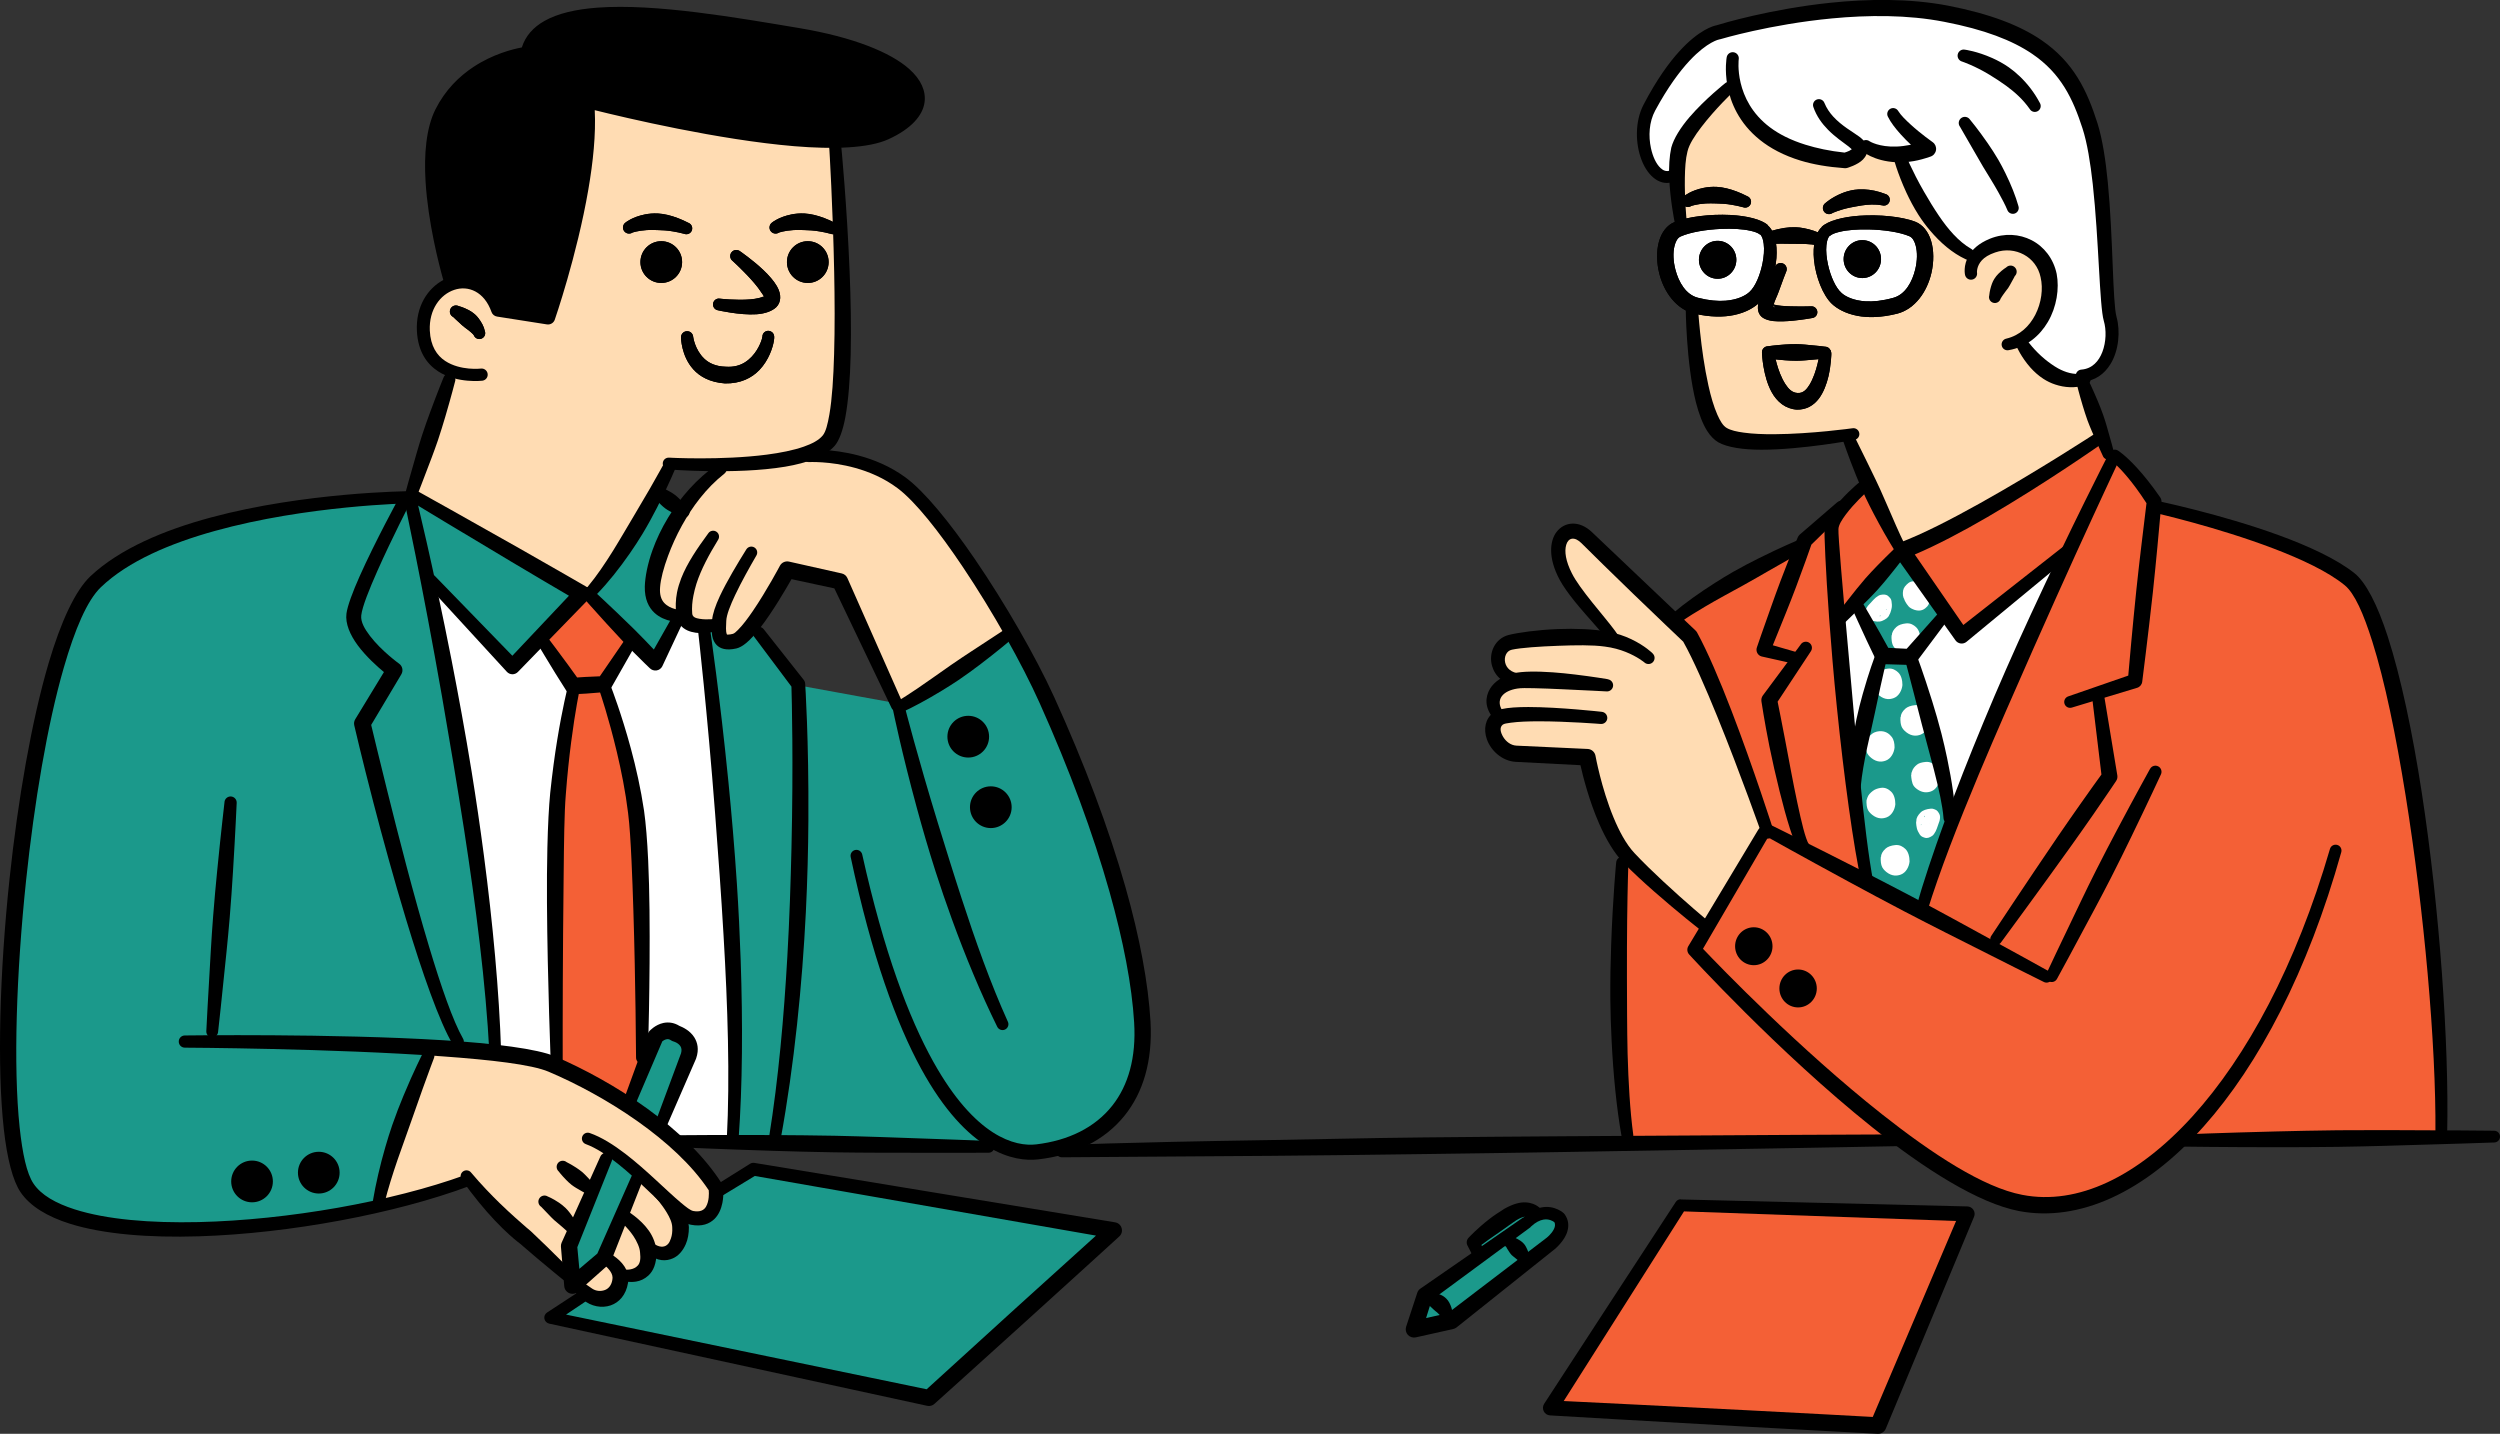 <?xml version="1.0" encoding="UTF-8"?>
<svg id="_レイヤー_2" data-name="レイヤー 2" xmlns="http://www.w3.org/2000/svg" viewBox="0 0 680.25 390.14">
  <rect x="0" y="0" width="680.25" height="390.14" fill="#333333" stroke="none"/>
  <defs>
    <style>
      .cls-1 {
        fill: #1b998b;
      }

      .cls-1, .cls-2, .cls-3, .cls-4, .cls-5 {
        fill-rule: evenodd;
      }

      .cls-2 {
        fill: #fff;
      }

      .cls-3 {
        fill: #f46036;
      }

      .cls-4, .cls-6 {
        fill: #ffdcb3;
      }
    </style>
  </defs>
  <g id="line">
    <g>
      <g id="_話し合う男性たち" data-name="話し合う男性たち">
        <g>
          <path class="cls-4" d="M160.53,28.73c10.05,2.47,21.16,4.74,33.23,6.51,11.91,1.75,23.06,2.77,33.28,3.3.25,23.06.5,46.12.74,69.19l-3.26,14.75c-6.08,1.32-12.16,2.64-18.24,3.96-7.97.32-15.94.64-23.92.96-7.44,11.81-14.89,23.61-22.33,35.42-7.85-4.51-15.79-9.18-23.82-14.02-8.41-5.07-16.62-10.14-24.61-15.2,3.87-10.39,7.75-20.79,11.62-31.18,2.43.08,4.85.17,7.28.25-.21-.33-.42-.67-.62-1-5.92.81-11.47-1.56-13.94-5.94-2.23-3.95-1.15-8.11-.84-9.28.12-.45,2.46-8.97,9.23-9.8,4.75-.58,8.33,3.02,8.76,3.47,1.91,1.99,2.62,4.19,2.89,5.31,4.43.49,8.87.99,13.3,1.48,2.77-6.95,5.5-15.24,7.58-24.75,2.79-12.75,3.64-24.16,3.67-33.42Z"/>
          <path class="cls-4" d="M470.84,24.57c1.55,3.48,5.51,10.97,13.94,15.75,3.38,1.92,10.76,6.11,18.14,3.33,2.36-.89,4.07-2.25,5.18-3.31,1.21.7,2.96,1.52,5.18,1.99,1.32.28,2.51.37,3.5.38,1.33,4.23,3.82,10.4,8.62,16.75,3.85,5.08,7.94,8.63,11.12,10.98.82-.99,2.7-2.96,5.76-3.98,5.21-1.73,9.7.68,10.5,1.12,1.67,3.21,3.33,6.42,5,9.62.07,1.16.33,7.53-4.38,12.12-1.94,1.89-4.05,2.83-5.48,3.31.95.61,1.9,1.21,2.86,1.82.71,1.42,2.23,3.93,5.08,6.03,4.07,2.98,8.31,3.24,9.9,3.26,1.84,4.78,3.68,9.56,5.52,14.34-8.21,6.03-17.74,12.34-28.62,18.44-8.92,5-17.45,9.13-25.38,12.56l-14.08-31.17c-4.42,1.26-10.19,2.48-17,2.83-7.12.37-13.22-.31-17.88-1.17-2.19-3.79-4.9-9.45-6.54-16.75-1.61-7.15-1.61-13.31-1.29-17.63-1.25-8.62-2.51-17.23-3.77-25.85-.68-2.92-1.93-10.05.99-18.27,3.5-9.87,10.74-14.96,13.12-16.5Z"/>
          <path class="cls-4" d="M117.53,284.94c11.27,1.5,22.54,2.99,33.81,4.49,8.13,3.83,18.37,9.72,28.69,18.76,5.96,5.23,10.78,10.48,14.62,15.25-.22.95-.6,2.31-1.22,3.91-.6,1.53-.87,1.86-1.02,2.02-1.48,1.54-4.47.86-5.45.61-3.84-3.57-8.12-7.29-12.88-11.03-4.66-3.67-9.18-6.91-13.47-9.76-.67-.09-1.04-.04-1.13.14-.14.3.51.98,1.95,2.02.99.67,1.98,1.35,2.97,2.02-1.22,3-2.44,6.01-3.67,9.01-2.45-1.81-4.9-3.62-7.34-5.44-.42.26-.83.52-1.25.78,1.75,1.52,3.5,3.04,5.25,4.56.67.69,1.34,1.39,2.01,2.08-1.1,2.49-2.19,4.99-3.29,7.48-2.19-1.64-4.38-3.27-6.56-4.91-.38.05-.75.1-1.12.16,2.14,2.43,4.27,4.85,6.41,7.28-.52,1.08-1.11,2.6-1.43,4.49-.42,2.47-.2,4.56.05,5.92-4.61-3.37-9.52-7.29-14.56-11.84-4.35-3.93-8.21-7.8-11.62-11.5-3.21,1.16-6.58,2.3-10.12,3.37-5.04,1.54-9.88,2.8-14.47,3.84,4.95-14.57,9.89-29.15,14.84-43.72Z"/>
          <path class="cls-6" d="M460.03,174.25c-9.67-9.19-19.33-18.37-29-27.56-1.33-1.1-3.15-1.37-4.69-.69-1.73.77-2.8,2.61-2.62,4.56,2.53,4.55,5.61,9.48,9.38,14.56,2.16,2.91,4.32,5.57,6.44,8,2.79,1.81,5.58,3.62,8.38,5.44-3.44-1.69-8.03-3.49-13.62-4.56-10.01-1.91-18.41-.56-23.44.69-1.81,1.24-2.74,3.4-2.38,5.5.51,2.9,3.2,4.05,3.38,4.12,3.41-.2,7.11-.28,11.07-.15,5.15.16,9.87.65,14.08,1.28.03.37.06.74.09,1.11-4.81-.02-9.64-.02-14.5-.01-4.8,0-9.58.03-14.34.06-.11.11-1.96,1.95-1.41,4.34.31,1.35,1.22,2.15,1.57,2.42,8.46.49,16.91.98,25.37,1.47-3.51.39-7.45.64-11.75.61-5.01-.03-9.54-.44-13.5-1-.24.47-1.48,3.11-.38,6.12.81,2.19,2.41,3.36,3,3.75,6.46.46,12.92.92,19.38,1.38,1,4.03,2.55,8.88,5,14.12,2.65,5.67,5.62,10.25,8.25,13.75,6.67,6.38,13.33,12.75,20,19.12,5.42-9.42,10.83-18.83,16.25-28.25-6.67-16.73-13.33-33.46-20-50.19Z"/>
          <path class="cls-4" d="M174.32,321.68c1.32.68,6.94,3.76,8.68,10.16.58,2.14.58,4.07.42,5.52-.96.82-1.91,1.64-2.87,2.45-.91-.22-1.82-.44-2.73-.66-.48-1.24-1.21-2.77-2.35-4.38-1.67-2.35-3.54-3.9-4.89-4.85.36-1.18.81-2.47,1.41-3.84.75-1.7,1.55-3.18,2.33-4.42Z"/>
          <path class="cls-4" d="M170.06,332.69c.96.81,2.94,2.68,4.09,5.79,1.01,2.75.9,5.14.75,6.38-1.59.35-3.18.69-4.78,1.04-.46-.53-.92-1.07-1.39-1.62-.77-.92-1.53-1.83-2.26-2.73,1.19-2.95,2.38-5.9,3.58-8.85Z"/>
          <path class="cls-4" d="M164.83,343.87c.53.5,1.06,1,1.58,1.5,1.74,1.86,1.52,4.67-.1,6.01-1.28,1.05-3.32,1.1-4.9,0-1-.64-2-1.28-3.01-1.92,2.14-1.86,4.28-3.72,6.42-5.58Z"/>
          <path class="cls-4" d="M244.29,191.43l30.11-19.89-27.23-40.14c-5.27-2.51-13.86-5.83-24.93-6.79-10.72-.93-19.5.71-25.06,2.2l-13.19,12.34-6.92,23.71,8.93,6.08,9.93,1.64c-.02.22-.16,1.79,1.01,3,1.44,1.48,3.48,1.02,3.58,1,5-6.28,10-12.56,15-18.83l12.25,2.62,16.5,33.08Z"/>
        </g>
        <g>
          <path class="cls-3" d="M568.18,121.49c.95-.72,1.9-1.45,2.85-2.17.94,1.73,1.88,3.45,2.83,5.18-4.07,8.82-8.13,17.63-12.2,26.45l-27.38,21.37-4.2-3.95c-1.96-2.93-3.95-6.03-5.92-9.3-1.83-3.02-3.52-5.98-5.1-8.86,7.88-3.63,16.36-7.96,25.22-13.14,8.89-5.2,16.85-10.48,23.9-15.58Z"/>
          <path class="cls-3" d="M508.78,132.57c.91,2.2,1.95,4.5,3.12,6.87,1.75,3.54,3.58,6.75,5.38,9.62-5.46,6.37-10.92,12.75-16.38,19.12-1.08-5.08-2.17-10.17-3.25-15.25.84-4.15,1.68-8.3,2.52-12.45.7-.96,1.52-1.97,2.5-3,2.12-2.22,4.28-3.81,6.1-4.92Z"/>
          <path class="cls-3" d="M147.68,174.11l8.5,12.12s-2.4,13.57-3.88,23.31c-1.48,9.74-.52,72.32-.95,79.89l18.88,11.31,5.4-12.62s-.64-53.28-1.98-66.26c-1.35-12.98-9.14-35.04-9.14-35.04l7.36-11.22-11.02-13.88-13.16,12.38Z"/>
          <path class="cls-3" d="M507.03,240.32c4.94,2.36,9.89,4.72,14.83,7.08,6.72-17.93,14.09-36.4,22.17-55.33,10.36-24.29,21-47.23,31.7-68.8l10.8,14.05c7.54,2.42,15.08,4.83,22.62,7.25,5.4,1.09,13.02,3.28,21.18,8,5.97,3.46,10.53,7.29,13.82,10.5,5.24,17.54,10.1,37.42,13.73,59.41,5.42,32.8,6.81,62.41,6.36,87.43-23.53-.03-47.06-.06-70.59-.09-3.41,3.96-14.34,15.6-32,18.12-7.26,1.04-13.51.23-17.96-.78-9.44-5.72-18.89-11.45-28.33-17.17-24.38.44-48.76.89-73.15,1.33-1.28-10.81-2.2-22.69-2.44-35.5-.3-15.62.45-29.94,1.74-42.71,7.42,6.53,14.84,13.06,22.26,19.58l16.25-28.25c-6.79-17.33-13.58-34.67-20.38-52-1.79-1.23-3.58-2.46-5.38-3.69l34.52-20.75,9.14-7.27c3.03,33.19,6.06,66.39,9.08,99.58Z"/>
        </g>
        <path class="cls-1" d="M102.69,328.66c-11.06,2.67-24.43,4.89-39.66,5.41-8.01.27-15.46.04-22.25-.5-4.26.38-11.71.48-20.25-2.5-7.18-2.5-12.31-6.19-15.38-8.79-2.3-19.82-3.54-43.93-1.62-71.21,2.17-30.88,7.79-57.33,13.75-78.25,5.08-6.83,10.17-13.67,15.25-20.5,7.59-3.26,16.46-6.52,26.5-9.25,12.47-3.39,23.87-5.2,33.58-6.12,6.72-.3,13.45-.59,20.17-.89,5.76,25.99,11,53.9,15.34,83.58,3.44,23.57,6,46.2,7.87,67.77l-18.46-2.45c-3.75,6.8-7.73,15.42-10.82,25.75-1.94,6.5-3.2,12.56-4.02,17.97Z"/>
        <path class="cls-1" d="M199.28,311.47c3.96-.04,7.91-.07,11.87-.11,9.18-.18,18.37-.36,27.55-.55,4.8.24,9.69.44,14.67.58,4.46.13,8.85.21,13.17.25,4.28.47,8.56.94,12.83,1.42,3.21.02,11.64-.38,19.42-6.25,13.38-10.1,12.67-27.2,12.58-28.75-2.07-13.18-5.24-27.93-10.08-43.75-7.72-25.22-17.59-46.23-26.89-62.78-10.04,6.63-20.07,13.26-30.11,19.89-8.88-1.62-17.75-3.24-26.63-4.86l-12.38-16.06c-1.57,3.39-4.98,4.95-7.56,4.06-2.28-.78-3.17-3.22-3.31-3.62l-2.67,1.32c2.92,22.47,5.23,46.71,6.55,72.55,1.2,23.52,1.43,45.8,1,66.65Z"/>
        <g>
          <path class="cls-1" d="M179.37,136.07c1.54,1.03,3.08,2.06,4.62,3.08-2.94,4.43-6,10.31-7.25,16.92-.47,2.49-.59,4.6.33,6.79,1.45,3.44,4.65,5.05,5.96,5.62-1.54,3.25-3.08,6.5-4.62,9.75l-16.8-16.02,17.76-26.15Z"/>
          <path class="cls-1" d="M112.78,136.05c14.81,8.69,29.62,17.39,44.44,26.08-5.94,6.02-11.88,12.04-17.81,18.06l-22.23-23.7c-.65-3.15-1.32-6.32-2-9.5-.79-3.68-1.59-7.32-2.4-10.94Z"/>
          <path class="cls-1" d="M186.18,332.49c2.87.8,5.9,0,7.83-2.08,2.25-2.43,1.98-5.5,1.93-6,2.95-1.99,5.9-3.98,8.84-5.97,16.89,2.84,34.02,5.88,51.38,9.12,14.71,2.75,29.21,5.59,43.5,8.5-15.76,14.26-31.53,28.53-47.29,42.79-33.04-7-66.08-14-99.12-21,1.01-.62,2.06-1.3,3.12-2.03.98-.67,1.91-1.35,2.79-2.01.39.22,3.29,1.81,6.58.54,3.96-1.53,4.76-5.75,4.79-5.96,1.08-.31,3.49-1.17,5.5-3.46,1.29-1.47,1.93-2.96,2.25-3.94.5,0,3.51-.07,5.81-2.56,2.28-2.47,2.12-5.45,2.08-5.95Z"/>
          <path class="cls-1" d="M505.46,163.92l6.83,13.77s-7.25,27-8.18,32.99c0,0,2.61,23.76,4.17,29.02l15.02,8.06,8.46-26.79s-8.85-36.32-11.05-42.4l9.37-10.2-13.7-17.93-10.93,13.48Z"/>
          <path class="cls-1" d="M388.05,352.05l-3.15,10.02,12-3.84,25.62-20.16c1.94-1.28,2.59-3.85,1.5-5.88-1.07-1.99-3.51-2.87-5.62-2.02l-5.69-.55-11.31,6.72,1.21,5.6-14.56,10.11Z"/>
          <polygon class="cls-1" points="171.53 299.94 179.54 305.94 187.44 283.94 179.54 280.82 171.53 299.94"/>
          <polygon class="cls-1" points="165.54 313.81 174.16 320.57 164.53 340.6 155.85 348.53 155.85 337.94 165.54 313.81"/>
        </g>
        <g>
          <g>
            <path class="cls-2" d="M519.61,162.35s.71,1.4,1.76,1.6c1.83.35,1.65-1.23,1.1-2.24-.54-1.01-1.39-1.86-2.22-1.38s-.95,1.44-.64,2.01Z"/>
            <path class="cls-2" d="M518.13,163.1s.42,1,1.14,1.84c.44.52,1.07.79,1.71,1.02,1.77.55,2.77-.25,3.41-.93.52-.56.74-1.39.7-2.31-.03-.69-.29-1.45-.63-2.08-.74-1.12-1.69-2.08-2.65-2.32-.86-.21-1.74-.28-2.53.32-.75.6-1.31,1.25-1.44,2.02-.15.91-.1,1.82.36,2.43h-.06ZM520.55,162.88c-.06.12-.08.2.03.18.07-.01.02-.1-.03-.18ZM520.31,162.22c-.03-.05-.06-.07-.1-.03-.04.04.02.04.1.03ZM521.34,161.89c.19.2.43.39.52.16.01-.05-.05-.1-.1-.11.04,0,.1,0,.1-.04-.03-.29-.27-.2-.51-.01ZM521.26,161.95s-.09.08-.13.12l.1-.05s.04-.04.03-.07ZM521.23,161.77h0c.02-.05-.02-.07-.08-.09h0s.05.06.08.09Z"/>
          </g>
          <g>
            <path class="cls-2" d="M516.37,172.98s-.17,1.57.94,2.28c1.94,1.25,2.88-.19,2.97-1.34.09-1.15-.32-2.31-1.66-2.33s-2.19.74-2.25,1.38Z"/>
            <path class="cls-2" d="M514.72,172.8s-.19,1.26.23,2.52c.21.62.68,1.14,1.27,1.63,1.58,1.25,2.97,1.07,3.97.69,1.4-.54,2.21-2.13,2.34-3.54,0-1.33-.32-2.65-1.16-3.44-.66-.61-1.5-1.15-2.7-1.04-1.16.12-2.08.44-2.68.99-.77.71-1.23,1.5-1.2,2.23l-.05-.04ZM518.02,173.77s-.06.04-.03.05c.02,0,.03-.02.03-.05ZM518.19,173.46v.02s.09.02.09.02c.04,0,.07.01.11.02h.05c-.06.03-.12.06-.17.09h0s.1.05.1.05c0,0,.07-.08.03-.1.13.06.34.13.34.03,0-.14-.14-.13-.29-.07.05.01.1.02.14.03l-.15-.02h.01s-.08-.03-.08-.03l-.18-.05ZM517.95,173.43s0,.02,0,.04c.01.01,0-.01,0-.04ZM518.06,173.43s.03.02.06.03h0v-.02l-.06-.02Z"/>
          </g>
          <g>
            <path class="cls-2" d="M511.49,185.27s-.17,1.57.94,2.28c1.94,1.25,2.88-.19,2.97-1.34.09-1.15-.32-2.31-1.66-2.33-1.34-.02-2.19.74-2.25,1.38Z"/>
            <path class="cls-2" d="M509.84,185.1s-.19,1.26.23,2.52c.21.62.68,1.14,1.27,1.63,1.58,1.25,2.97,1.07,3.97.69,1.4-.54,2.21-2.13,2.34-3.54,0-1.33-.32-2.65-1.16-3.44-.66-.61-1.5-1.15-2.7-1.04-1.16.12-2.08.44-2.68.99-.77.71-1.23,1.5-1.2,2.23l-.05-.04ZM513.15,186.07s-.06.04-.03.05c.02,0,.03-.02.03-.05ZM513.32,185.76v.02s.09.02.09.02c.04,0,.07.01.11.02h.05c-.06.03-.12.06-.17.09h0s.1.05.1.05c0,0,.07-.08.03-.1.13.06.34.13.34.03,0-.14-.14-.13-.29-.07.05.01.1.02.14.03l-.15-.02h.01s-.08-.03-.08-.03l-.18-.05ZM513.08,185.73s0,.02,0,.04c.01.02,0-.01,0-.04ZM513.18,185.73s.03.02.06.03h0v-.02l-.06-.02Z"/>
          </g>
          <g>
            <path class="cls-2" d="M518.79,195.23s-.17,1.57.94,2.28c1.94,1.25,2.88-.19,2.97-1.34.09-1.15-.32-2.31-1.66-2.33-1.34-.02-2.19.74-2.25,1.38Z"/>
            <path class="cls-2" d="M517.14,195.05s-.19,1.26.23,2.52c.21.62.68,1.14,1.27,1.63,1.58,1.25,2.97,1.07,3.97.69,1.4-.54,2.21-2.13,2.34-3.54,0-1.33-.32-2.65-1.16-3.44-.66-.61-1.5-1.15-2.7-1.04-1.16.12-2.08.44-2.68.99-.77.71-1.23,1.5-1.2,2.23l-.05-.04ZM520.45,196.03s-.06.04-.03.05c.02,0,.03-.02.03-.05ZM520.61,195.72v.02s.09.02.09.02c.04,0,.07.01.11.02h.05c-.06.03-.12.06-.17.09h0s.1.05.1.05c0,0,.07-.08.03-.1.13.06.34.13.34.03,0-.14-.14-.13-.29-.07.05.01.1.02.14.03l-.15-.02h.01s-.08-.03-.08-.03l-.18-.05ZM520.37,195.69s0,.02,0,.04c.01.02,0-.01,0-.04ZM520.48,195.69s.03.02.06.03h0v-.02l-.06-.02Z"/>
          </g>
          <g>
            <path class="cls-2" d="M509.36,202.28s-.17,1.57.94,2.28c1.94,1.25,2.88-.19,2.97-1.34.09-1.15-.34-2.08-1.66-2.33-.71-.13-1.94.5-2.25,1.38Z"/>
            <path class="cls-2" d="M507.84,201.74c-.04.12-.06.24-.08.37h-.06s-.19,1.26.23,2.52c.2.62.68,1.14,1.27,1.63,1.58,1.25,2.97,1.07,3.97.68,1.4-.54,2.21-2.14,2.34-3.54,0-1.13-.19-2.15-.78-2.9-.6-.75-1.42-1.44-2.75-1.54-.76-.05-1.82.09-2.64.75-.69.56-1.33,1.23-1.49,2.04v-.02ZM511.02,203.08s-.06.04-.03.06c.02,0,.03-.03.03-.06ZM511.32,202.96s.03-.01.04-.03c0-.02,0-.04-.02-.05.18-.09.4-.14.39.02,0,.09-.21.03-.34-.03.03.02-.04.1-.04.1h-.04ZM511.34,202.88s-.06-.04-.09-.05c.06.02.22.03.21-.05,0-.1-.16-.09-.3-.04l.1.18-.04.03h.06s.01.02.02.02h.02s-.05-.02-.06-.04h0s.04-.03.04-.03l.04-.02ZM511.09,202.88s.02-.07,0-.06c-.04,0-.02.03,0,.06Z"/>
          </g>
          <g>
            <path class="cls-2" d="M521.67,210.67s.17,1.83.94,2.28c2,1.17,2.88-.19,2.97-1.34.09-1.15-.32-2.31-1.66-2.33-1.34-.02-1.89.54-2.25,1.38Z"/>
            <path class="cls-2" d="M520.2,210.02c-.11.26-.15.54-.13.82h-.06s.04,1.37.41,2.42c.23.65.71,1.09,1.17,1.44,1.55,1.13,2.89.98,3.84.64,1.44-.52,2.25-2.09,2.39-3.54,0-1.33-.32-2.66-1.16-3.44-.66-.61-1.5-1.15-2.7-1.04-1.03.11-1.78.3-2.31.71-.68.53-1.2,1.13-1.44,2.01v-.02ZM523.68,211.24c-.06.03-.1.06-.14.08.08.19.19.31.33.19.09-.08-.07-.21-.19-.27ZM523.33,211.46s-.06.05-.02.06c.02,0,.02-.04.02-.06ZM523.68,211.24c.15.06.35.12.36.02,0-.14-.16-.11-.31-.04.05.02.11.03.17.04l-.19-.03h.03c-.08-.04-.16-.06-.23-.05,0,0-.01,0-.02,0h0c.06.02.14.04.22.05h-.02ZM523.4,211.09l-.05.03s.03.03.07.04c.01-.05.01-.08-.02-.07Z"/>
          </g>
          <g>
            <path class="cls-2" d="M509.56,217.72s-.17,1.57.94,2.28c1.94,1.25,2.88-.19,2.97-1.34.09-1.15-.32-2.39-1.66-2.33-.78.03-1.89.54-2.25,1.38Z"/>
            <path class="cls-2" d="M508.09,217.07c-.06.15-.1.31-.12.48h-.06s-.19,1.26.23,2.52c.2.62.68,1.14,1.27,1.63,1.58,1.25,2.97,1.07,3.97.69,1.4-.54,2.21-2.14,2.34-3.54,0-1.3-.31-2.64-1.13-3.43-.7-.66-1.58-1.23-2.85-1.04-.66.11-1.47.31-2.12.81-.68.52-1.3,1.12-1.52,1.9v-.02ZM511.22,218.52s-.06.04-.03.05c.02,0,.03-.03.03-.05ZM511.61,218.32h-.06s-.04.02-.04.02l-.04.02h0s.09.05.09.05c0,0,.06-.07.04-.09ZM511.61,218.31c.13.06.32.12.33.03,0-.14-.15-.12-.31-.06.08,0,.17,0,.27.01l-.29.02ZM511.33,218.13s-.01-.04-.05-.03c-.02,0,0,.02.05.03Z"/>
          </g>
          <g>
            <path class="cls-2" d="M513.43,233.3s-.17,1.57.94,2.28c1.94,1.25,2.88-.19,2.97-1.34.09-1.15-.32-2.31-1.66-2.33-1.34-.02-2.19.74-2.25,1.38Z"/>
            <path class="cls-2" d="M511.78,233.12s-.19,1.26.23,2.52c.21.62.68,1.14,1.27,1.63,1.58,1.25,2.97,1.07,3.97.69,1.4-.54,2.21-2.13,2.34-3.54,0-1.33-.32-2.65-1.16-3.44-.66-.61-1.5-1.15-2.71-1.04-1.16.12-2.08.44-2.68.99-.77.71-1.23,1.5-1.2,2.23l-.05-.04ZM515.09,234.1s-.06.04-.03.05c.02,0,.03-.02.03-.05ZM515.26,233.79v.02s.09.02.09.02c.04,0,.07.01.11.02h.05c-.06.03-.12.06-.17.09h0s.1.05.1.05c0,0,.07-.08.03-.1.13.06.34.13.34.03,0-.14-.14-.13-.29-.07.05.01.1.02.14.03l-.15-.02h.01s-.08-.03-.08-.03l-.18-.05ZM515.01,233.76s0,.02,0,.04c.01.02,0-.01,0-.04ZM515.12,233.76s.03.02.06.03h0v-.02l-.06-.02Z"/>
          </g>
          <g>
            <path class="cls-2" d="M523.04,223.47s.09,1.28.94,2.28c.52.61.9-1.04,1.09-1.6.38-1.14,1.19-2.02.22-2.07-1.34-.07-2.19.74-2.25,1.38Z"/>
            <path class="cls-2" d="M521.43,223.33c0,.08,0,.17,0,.25h-.06s-.02.77.21,1.8c.12.56.43,1.12.8,1.71.37.57.9.7,1.3.84.68.25,1.35-.02,2.06-.48.33-.22.64-.67.93-1.21.25-.45.43-1.07.55-1.38.16-.6.44-1.12.53-1.5.19-.79.19-1.43-.06-1.88-.27-.48-.54-1-1.18-1.22-.28-.09-.62-.27-1.09-.23-1.23.11-2.21.43-2.82,1.04-.74.75-1.21,1.54-1.15,2.25ZM522.86,224.28c-.03.16-.08.27-.21.22-.09-.03.14-.12.18-.18,0-.02.02-.03.03-.04ZM525.2,224.11c.09.11.24.18.36.29-.13-.11-.25-.21-.36-.29ZM524.2,223.75c.22.17.53.3.97.39-.22-.05-.59-.3-.51-.18.02.03-.05-.06-.03-.08.01-.02.02-.04.02-.06-.15-.05-.31-.08-.45-.07ZM523.59,222.42s0-.06,0-.09c.02-.09-.1-.4.02-.34.15.07.1.23-.03.43Z"/>
          </g>
          <g>
            <path class="cls-2" d="M512.64,166.59s.42-1.21.04-2.47c-.24-.77-1.24.6-1.63,1.04-.79.9-1.89,1.39-1.02,1.82,1.2.59,2.31.18,2.61-.39Z"/>
            <path class="cls-2" d="M514.06,167.37c.04-.08.07-.15.1-.23.05,0,.37-.7.57-1.74.11-.56.04-1.2-.06-1.89-.11-.67-.56-1-.86-1.29-.53-.5-1.25-.52-2.08-.36-.39.07-.85.36-1.33.74-.4.32-.81.82-1.05,1.06-.38.49-.85.86-1.08,1.17-.48.65-.74,1.24-.68,1.75.06.55.1,1.13.61,1.58.22.2.47.49.92.64,1.17.38,2.2.47,3,.15.98-.39,1.72-.94,1.95-1.62v.03ZM511.71,167.33s-.03.05-.04.08c-.05.08-.06.41-.15.31-.11-.13,0-.25.19-.38ZM513.12,165.92c.09-.14.18-.21.28-.12.07.07-.17.05-.24.09-.01.01-.03.02-.05.03ZM511.67,165.87c-.13-.24-.37-.49-.74-.74.19.13.43.51.4.36,0-.03.02.08,0,.09-.02.01-.03.03-.04.04.12.11.25.19.39.24ZM510.9,165.15c-.04-.14-.15-.26-.22-.41.07.15.14.29.22.41Z"/>
          </g>
          <path class="cls-2" d="M453.28,63.19c2.96-1.17,7.78-2.65,13.88-2.75,6.19-.1,11.12,1.28,14.12,2.38-.33,6-.67,12-1,18-1.97,1.1-6.83,3.45-13.38,3.12-5.94-.3-10.21-2.66-12.12-3.87-.5-5.62-1-11.25-1.5-16.87Z"/>
          <path class="cls-2" d="M495.51,63.42c2.96-1.17,7.78-2.65,13.88-2.75,6.19-.1,11.12,1.28,14.12,2.38-.91,6.05-1.82,12.1-2.72,18.15-1.42.9-5.72,3.35-11.65,2.97-5.87-.37-9.79-3.28-11.1-4.35l-2.53-16.4Z"/>
          <polygon class="cls-2" points="505.46 163.92 512.29 177.69 504.11 203.14 499.49 168.19 505.46 163.92"/>
          <polygon class="cls-2" points="520.71 178.57 531.76 220.97 560.79 153.42 532.91 172.36 528.99 166.83 520.71 178.57"/>
          <path class="cls-2" d="M470.84,24.57c1.1,2.67,4.85,10.74,13.94,15.75,6.01,3.31,11.69,3.81,14.71,3.85,2.87-1.28,5.74-2.56,8.61-3.84l8.09.24c.95,3.81,2.67,8.93,5.96,14.38,4.75,7.85,10.57,12.77,14.37,15.48,3.95-4.99,11.05-6.17,16.26-2.86,5.45,3.47,7.28,10.87,3.93,16.64-2.02,3-4.04,5.99-6.05,8.99.65,1.46,2.39,4.88,6.25,7.5,3.66,2.49,7.26,2.93,8.86,3.03,3.05-2.61,6.09-5.22,9.14-7.83-1.08-11.86-2.17-23.72-3.25-35.58.26-2.07,3.31-29.77-16.88-46-9.4-7.56-19.67-9.28-24.86-9.75-8.16-1.2-18.05-2.02-29.26-1.62-12.96.46-24.12,2.43-32.99,4.62-3.5,2.19-8.96,6.22-13.76,12.87-4.23,5.87-6.31,11.51-7.38,15.29,1.44,3.94,2.89,7.89,4.33,11.83,1.71.53,3.42,1.06,5.12,1.58l2.69-13.83,12.17-10.75Z"/>
          <path class="cls-2" d="M117.04,160.06c4.46,20.03,8.49,41.86,11.66,65.34,2.97,21.99,4.83,42.76,5.9,62.1,5.58.64,11.17,1.28,16.75,1.93v-75.47l4.83-27.74-8.5-12.12-8.28,6.08-22.37-20.14Z"/>
          <path class="cls-2" d="M172.8,172.88l-8.29,13.94,9.14,35.04,1.3,63.08,5.59-5.5,6.91,4.5-7.42,20.66,5.13,5.71h14.15c.55-11.77.74-24.39.4-37.75-.34-13.35-1.18-25.94-2.33-37.67-1.88-20.88-3.75-41.76-5.63-62.64l-7.14-3.01-6.23,10.94-5.57-7.31Z"/>
        </g>
      </g>
      <g>
        <path class="cls-5" d="M143.17,14.24s-17.19,1.86-23.86,18.61c0,0-5.57,14.19,3.87,44.44,0,0,4.08-3.19,8.08.89,4,4.08,5.42,6.4,5.42,6.4l12.64,1.25s9.13-28.51,9.91-40.69c.77-12.18-.19-17.64-.19-17.64,0,0,34.2,7.47,47.47,9.41,13.27,1.94,24.21,2.46,31.19-.01,6.98-2.47,20.25-12.66,1.45-21.16-18.8-8.5-69.28-14.32-81.47-11.04-12.18,3.28-12.68,4.73-14.52,9.53Z"/>
        <path class="cls-5" d="M467.37,65.53c2.81,0,5.09,2.31,5.09,5.16s-2.28,5.16-5.09,5.16-5.09-2.31-5.09-5.16,2.28-5.16,5.09-5.16Z"/>
        <ellipse cx="506.74" cy="70.5" rx="5.09" ry="5.16"/>
        <ellipse cx="477.21" cy="257.47" rx="5.09" ry="5.16"/>
        <path class="cls-5" d="M489.26,263.8c2.81,0,5.09,2.31,5.09,5.16s-2.28,5.16-5.09,5.16-5.09-2.31-5.09-5.16,2.28-5.16,5.09-5.16Z"/>
        <path class="cls-5" d="M179.93,65.63c3.13,0,5.67,2.54,5.67,5.68s-2.54,5.68-5.67,5.68-5.67-2.54-5.67-5.68,2.54-5.68,5.67-5.68Z"/>
        <path class="cls-5" d="M86.74,313.4c3.13,0,5.67,2.54,5.67,5.68s-2.54,5.68-5.67,5.68-5.67-2.54-5.67-5.68,2.54-5.68,5.67-5.68Z"/>
        <path class="cls-5" d="M263.46,194.77c3.13,0,5.67,2.54,5.67,5.68s-2.54,5.68-5.67,5.68-5.67-2.54-5.67-5.68,2.54-5.68,5.67-5.68Z"/>
        <path class="cls-5" d="M269.6,213.96c3.13,0,5.67,2.54,5.67,5.68s-2.54,5.68-5.67,5.68-5.67-2.54-5.67-5.68,2.54-5.68,5.67-5.68Z"/>
        <path class="cls-5" d="M68.58,315.79c3.13,0,5.67,2.54,5.67,5.68s-2.54,5.68-5.67,5.68-5.67-2.54-5.67-5.68,2.54-5.68,5.67-5.68Z"/>
        <path class="cls-5" d="M219.8,65.63c3.13,0,5.67,2.54,5.67,5.68s-2.54,5.68-5.67,5.68-5.67-2.54-5.67-5.68,2.54-5.68,5.67-5.68Z"/>
        <path class="cls-5" d="M460.17,56.05s1.44-.53,3.97-.69c.83-.05,1.77-.03,2.82,0,1.28.04,2.73.08,4.35.38.93.17,1.91.34,2.96.64.82.33,1.76-.07,2.08-.89.33-.82-.07-1.75-.89-2.08-2.04-1.05-3.91-1.74-5.65-2.16-.92-.22-1.8-.35-2.64-.4-1.35-.07-2.55.05-3.59.26-3.46.7-5.19,2.15-5.19,2.15-.77.49-1,1.52-.51,2.29.49.77,1.52,1,2.29.51Z"/>
        <path class="cls-5" d="M172.06,63.29s1.44-.53,3.97-.69c.83-.05,1.77-.03,2.82,0,1.28.04,2.73.08,4.35.38.93.17,1.91.34,2.96.64.82.33,1.76-.07,2.08-.89.33-.82-.07-1.76-.89-2.08-2.04-1.05-3.91-1.74-5.65-2.16-.92-.22-1.8-.35-2.64-.4-1.35-.07-2.55.05-3.59.26-3.46.7-5.19,2.15-5.19,2.15-.77.49-1,1.52-.51,2.29.49.77,1.52,1,2.29.51Z"/>
        <path class="cls-5" d="M211.93,63.29s1.44-.53,3.97-.69c.83-.05,1.77-.03,2.82,0,1.28.04,2.73.08,4.35.38.93.17,1.91.34,2.96.64.82.33,1.76-.07,2.08-.89.33-.82-.07-1.76-.89-2.08-2.04-1.05-3.91-1.74-5.65-2.16-.92-.22-1.8-.35-2.64-.4-1.35-.07-2.55.05-3.59.26-3.46.7-5.19,2.15-5.19,2.15-.77.49-1,1.52-.51,2.29.49.77,1.52,1,2.29.51Z"/>
        <path class="cls-5" d="M288.96,314.9s13.97-.09,57.23-.4c16.29-.12,23.88-.27,41.48-.48,13.05-.16,26.1-.37,38.61-.57,49.19-.79,90.09-1.58,90.09-1.58.89,0,1.6-.74,1.58-1.62,0-.88-.73-1.59-1.62-1.58,0,0-40.9.16-90.1.5-12.51.09-25.56.18-38.61.32-17.6.19-25.2.45-41.48.71-43.25.68-57.22,1.38-57.22,1.38-.92.01-1.66.76-1.64,1.68,0,.92.76,1.65,1.68,1.64Z"/>
        <path class="cls-5" d="M593.64,311.99s11.22.16,25.52.17c5.37,0,11.19-.02,17-.1,4.31-.06,8.62-.17,12.75-.28,16.26-.43,29.76-.91,29.76-.91.89-.01,1.6-.74,1.58-1.62,0-.88-.73-1.59-1.62-1.58,0,0-13.51-.15-29.77-.17-4.13,0-8.45,0-12.75.04-5.82.07-11.63.19-17.01.33-14.3.36-25.51.81-25.51.81-.92.01-1.65.77-1.63,1.68,0,.92.76,1.65,1.68,1.64Z"/>
        <path class="cls-5" d="M225.66,40.44s.97,15.91,1.32,33.55c.15,7.49.19,15.29-.02,22.32-.18,6.41-.54,12.17-1.28,16.44-.47,2.69-.98,4.74-1.82,5.75-1.06,1.29-2.89,2.24-5.14,3.03-2.88,1.01-6.4,1.7-10.1,2.18-12.32,1.6-26.58.82-26.58.82-.88-.06-1.64.61-1.7,1.49-.07.88.61,1.65,1.48,1.71,0,0,18.39,1.5,31.82-.74,6.05-1.01,11.09-2.91,13.5-5.71,1.18-1.38,2.19-4.07,2.88-7.75.82-4.43,1.29-10.42,1.45-17.1.17-7.11.02-15-.29-22.57-.71-17.73-2.24-33.69-2.24-33.69-.07-.91-.87-1.6-1.79-1.53-.92.07-1.6.87-1.52,1.79Z"/>
        <path class="cls-5" d="M180.98,125.56s-1.61,2.98-4.13,7.37c-1.24,2.15-2.71,4.63-4.28,7.28-.93,1.56-1.88,3.19-2.86,4.83-.95,1.59-1.9,3.21-2.89,4.8-2.2,3.53-4.5,6.93-6.85,9.75-.59.66-.54,1.67.12,2.26.66.59,1.67.54,2.26-.12,3.1-3.18,6.24-7.13,9.1-11.27,1.18-1.71,2.32-3.44,3.36-5.17,1.49-2.47,2.82-4.92,3.97-7.17,3.26-6.34,5.19-11.15,5.19-11.15.39-.83.04-1.82-.79-2.21-.82-.39-1.82-.03-2.21.8Z"/>
        <path class="cls-5" d="M120.66,102.78s-1.66,4.05-3.59,9.3c-.73,1.97-1.5,4.11-2.2,6.27-.52,1.6-1,3.21-1.45,4.76-1.79,6.1-3.16,11.2-3.16,11.2-.28.84.18,1.75,1.02,2.03.84.28,1.74-.18,2.02-1.02,0,0,1.96-4.9,4.18-10.86.56-1.51,1.15-3.09,1.69-4.69.72-2.15,1.38-4.32,1.98-6.34,1.58-5.36,2.67-9.61,2.67-9.61.3-.87-.18-1.81-1.05-2.1-.87-.29-1.81.18-2.1,1.05Z"/>
        <path class="cls-5" d="M120.64,76.18c-4.25,2.27-7.55,7.19-7.2,13.93.3,5.68,2.8,9.01,5.82,10.96,5.15,3.34,11.98,2.52,11.98,2.52.92-.11,1.57-.94,1.45-1.85-.11-.91-.93-1.56-1.85-1.45,0,0-5.55.66-9.71-2.08-2.24-1.48-3.99-4.03-4.18-8.27-.25-5.73,2.84-9.78,6.63-11.06,3.81-1.29,8.2.45,10.16,6.02.23.66.81,1.13,1.51,1.24l13.57,2.13c.93.14,1.84-.4,2.14-1.3,0,0,6.03-17.38,9.13-35.41,1.29-7.47,2.07-15.05,1.74-21.58,8.48,2.11,33.76,8.08,54.27,9.8,10.78.9,20.3.55,25.64-1.89,6.3-2.87,9.35-6.52,9.83-10.04.41-3-.89-6.17-4.2-9.1-5.03-4.47-15.13-8.63-29.84-11.1-16.75-2.8-39.13-6.75-54.97-5.57-5.83.43-10.81,1.57-14.42,3.62-3.05,1.73-5.18,4.1-6.15,7.21-2.44.45-7.83,1.78-13.16,5.3-3.86,2.55-7.68,6.24-10.35,11.56-2.54,5.07-3.13,12.25-2.69,19.56.67,11.22,3.67,22.74,4.82,26.84ZM123.66,75.04c4.93-1.13,10.41.95,13.24,7.5,0,0,10.87,1.62,10.87,1.62,1.47-4.59,5.8-18.74,8.21-33.29,1.37-8.27,2.13-16.67,1.32-23.47-.08-.71.19-1.41.73-1.88.54-.47,1.27-.64,1.96-.46,0,0,25.33,6.52,48.37,9.36,8.29,1.02,16.27,1.58,22.64,1.15,3.59-.24,6.65-.78,8.88-1.79,2.42-1.1,4.28-2.28,5.54-3.55.96-.97,1.57-1.95,1.71-2.98.24-1.74-.81-3.44-2.72-5.15-4.64-4.14-14.02-7.82-27.59-10.17-16.43-2.85-38.38-6.92-53.96-5.87-5.16.35-9.59,1.25-12.78,3.04-2.44,1.36-4.1,3.25-4.64,5.89-.17.82-.85,1.44-1.68,1.53,0,0-6.46.64-12.87,4.81-3.41,2.21-6.8,5.42-9.18,10.08-2.35,4.58-2.8,11.1-2.45,17.74.55,10.7,3.27,21.7,4.4,25.89Z"/>
        <path class="cls-5" d="M123.34,86.27s1.02.99,2.35,2.19c.29.26.61.52.94.77.46.36.97.66,1.38,1.06.33.32.7.57.92.94.33.83,1.25,1.24,2.07.92.83-.32,1.24-1.25.92-2.07-.24-1.22-.89-2.36-1.7-3.45-.31-.41-.65-.8-1.04-1.13-.52-.46-1.09-.82-1.63-1.11-1.51-.8-2.74-1.1-2.74-1.1-.82-.41-1.82-.08-2.23.74-.41.82-.08,1.82.74,2.23Z"/>
        <path class="cls-5" d="M207.84,80.59c-.31.23-.75.36-1.25.48-.75.19-1.59.32-2.47.39-3.84.32-8.23-.2-8.23-.2-.87-.16-1.7.43-1.86,1.3-.15.87.42,1.7,1.29,1.86,0,0,5.99,1.39,10.53,1.09,2.32-.15,4.27-.87,5.38-1.94,1.29-1.3,1.5-3.38.16-5.7-.81-1.4-2.19-2.98-3.72-4.43-2.92-2.75-6.3-5.07-6.3-5.07-.73-.57-1.77-.44-2.33.28-.57.72-.44,1.77.28,2.33,0,0,3.34,3,5.95,6.08.73.86,1.39,1.72,1.89,2.52.19.3.54.72.67,1ZM207.86,80.62c-.12.14-.21.3-.08.27.13-.02.14-.13.08-.27Z"/>
        <path class="cls-5" d="M207.45,91.7c-.1.02-.07.32-.14.55-.44,1.5-1.79,4.54-4.58,6.32-1.35.86-3.08,1.37-5.27,1.21-2.72-.07-4.58-.98-5.86-2.21-2.54-2.44-2.98-5.88-2.98-5.88-.05-.92-.82-1.62-1.74-1.57-.92.05-1.63.83-1.57,1.75,0,0,.02,4.92,3.31,8.6,1.78,1.99,4.53,3.56,8.62,3.86,4.28.09,7.33-1.5,9.41-3.67,2.57-2.69,3.63-6.16,3.91-7.83.1-.58.12-.99.11-1.19-.08-1.17-.91-1.49-1.23-1.57-.86-.22-1.73.29-1.95,1.15-.04.16-.06.32-.05.48ZM207.67,92.44c.23.42.58.61.88.71-.38-.12-.69-.38-.88-.71Z"/>
        <path class="cls-5" d="M112.05,136.56s14.48,8.78,27.08,16.28c6.48,3.86,12.46,7.38,15.68,9.26l-15.4,16.33-21.07-21.7c-.61-.64-1.62-.67-2.26-.07-.64.61-.67,1.62-.07,2.27l21.93,23.89c.39.41.92.64,1.48.65.57,0,1.1-.23,1.5-.63l19.12-19.68c.48-.5.7-1.2.61-1.88-.09-.69-.5-1.29-1.11-1.64,0,0-8.54-4.94-18.28-10.47-12.76-7.24-27.55-15.48-27.55-15.48-.79-.46-1.82-.19-2.28.6-.45.79-.19,1.81.61,2.27Z"/>
        <path class="cls-5" d="M158.66,162.57s2.88,3.27,6.36,7.09c1.38,1.52,2.88,3.13,4.31,4.66,1.02,1.08,2.01,2.11,2.94,3.04,2.57,2.6,4.53,4.45,4.53,4.45.48.49,1.17.72,1.84.62.68-.1,1.26-.52,1.57-1.13l5.79-12.36c.41-.79.1-1.75-.69-2.16-.79-.41-1.76-.1-2.16.69l-5.24,9.27c-.67-.72-1.49-1.58-2.41-2.53-.91-.95-1.92-1.97-2.97-3.01-1.49-1.48-3.07-3-4.56-4.42-3.75-3.58-6.95-6.52-6.95-6.52-.64-.66-1.69-.67-2.35-.03-.66.64-.67,1.69-.03,2.35Z"/>
        <path class="cls-5" d="M146.72,175.95s2.31,3.88,4.37,7.22c1.57,2.54,3,4.76,3,4.76.45.66,1.2,1.03,2,.98,0,0,1.58-.06,3.37-.18,2.35-.16,5.06-.42,5.06-.42.7-.04,1.33-.42,1.7-1.01l6.6-11.62c.47-.75.24-1.74-.51-2.21-.75-.47-1.74-.24-2.21.51l-6.89,10.04c-1,.04-2.58.1-4.03.18-.79.05-1.55.1-2.14.14-.61-.86-1.52-2.13-2.51-3.48-2.31-3.17-5.04-6.77-5.04-6.77-.51-.76-1.54-.96-2.31-.45-.76.51-.96,1.55-.45,2.31Z"/>
        <path class="cls-5" d="M154.44,187.12s-1.38,5.36-2.83,14.28c-.67,4.1-1.33,8.96-1.9,14.39-.35,3.56-.63,8.83-.77,14.95-.11,4.59-.14,9.67-.11,14.86.13,21.27,1.07,44.51,1.07,44.51.02.88.76,1.59,1.64,1.57.88-.02,1.58-.75,1.57-1.64,0,0-.04-17.68.11-36.29.04-5.23.1-10.53.15-15.54.09-9.09.18-17.19.59-22.05.4-5.36.93-10.16,1.45-14.22,1.13-8.77,2.27-14.07,2.27-14.07.21-.89-.34-1.79-1.23-2s-1.79.34-2,1.23Z"/>
        <path class="cls-5" d="M163.28,188.41s2.35,6.88,4.57,16.25c1.19,5.02,2.35,10.76,3.05,16.55.42,3.3.7,7.9.94,13.16.19,4.14.36,8.69.5,13.32.61,19.28.73,40.1.73,40.1,0,.89.7,1.61,1.59,1.62.89.01,1.61-.7,1.62-1.58,0,0,.67-20.89.45-40.24-.05-4.68-.17-9.26-.36-13.44-.25-5.41-.64-10.15-1.12-13.54-.88-5.93-2.2-11.8-3.59-16.93-2.57-9.51-5.26-16.43-5.26-16.43-.32-.86-1.27-1.3-2.13-.99-.86.32-1.3,1.27-.98,2.13Z"/>
        <path class="cls-5" d="M109.88,135.62s5.01,23.15,10.41,54.02c1.01,5.79,2.04,11.85,3.08,18.08.98,5.91,1.97,11.97,2.92,18.1,3.17,20.53,5.9,41.81,6.87,60.63.03.88.78,1.57,1.66,1.53s1.57-.78,1.54-1.67c-.53-16.64-2.29-35.23-4.69-53.53-1.01-7.7-2.13-15.35-3.33-22.77-1.73-10.68-3.62-20.91-5.43-30.19-5.15-26.27-9.79-44.95-9.79-44.95-.21-.89-1.1-1.45-2-1.24-.89.21-1.45,1.1-1.24,1.99Z"/>
        <path class="cls-5" d="M177.92,135.26s.73.92,1.84,1.99c.4.39.85.8,1.35,1.16.37.27.76.49,1.14.7,1.52.86,2.81,1.44,2.81,1.44.7.53,1.71.39,2.25-.32.53-.71.39-1.71-.33-2.24,0,0-.91-1.07-2.16-2.3-.31-.3-.64-.62-.99-.9-.48-.37-1-.7-1.49-.98-1.34-.77-2.42-1.21-2.42-1.21-.73-.55-1.78-.4-2.33.33-.54.73-.4,1.78.33,2.33Z"/>
        <path class="cls-5" d="M189.97,171.9s2.47,21.48,4.62,49.58c.41,5.31.82,10.86,1.22,16.55.38,5.42.75,10.97,1.07,16.55,1.13,19.11,1.76,38.67.89,55.19-.06.88.61,1.65,1.5,1.7.88.06,1.64-.62,1.7-1.5,1.08-14.63,1.15-31.66.57-48.67-.24-7-.58-13.99-1.03-20.81-.64-9.74-1.46-19.13-2.3-27.67-2.38-23.98-4.96-41.35-4.96-41.35-.11-.91-.95-1.55-1.86-1.43-.91.12-1.55.95-1.43,1.86Z"/>
        <path class="cls-5" d="M111.12,133.66s-28.07.24-53.68,7.13c-12.77,3.43-24.91,8.55-32.82,15.99-4.14,3.9-8.06,12.38-11.39,23.66-4.65,15.78-8.35,37.16-10.63,58.65-2.72,25.61-3.41,51.4-1.57,68.1.9,8.09,2.47,14.14,4.58,17.23,2.54,3.74,7.21,6.62,13.48,8.58,9,2.81,21.4,3.83,35.07,3.4,24.64-.77,53.41-6.17,73.42-13.63.82-.31,1.26-1.23.95-2.06-.31-.83-1.23-1.26-2.07-.95-19.76,7.17-48.14,12.21-72.41,12.77-13.15.3-25.09-.7-33.72-3.46-5.18-1.66-9.14-3.91-11.22-7.02-1.85-2.75-3-8.16-3.77-15.34-1.74-16.48-.9-41.9,1.76-67.16,2.24-21.22,5.76-42.33,10.27-57.92,3-10.37,6.33-18.27,10.1-21.87,7.43-7.1,18.93-11.94,30.99-15.29,25.11-6.99,52.7-7.5,52.7-7.5.92-.01,1.66-.77,1.64-1.68,0-.92-.76-1.65-1.68-1.64Z"/>
        <path class="cls-5" d="M163.36,314.69l-10.56,23.48c-.14.33-.2.7-.17,1.06l.9,10.75c.07.85.61,1.58,1.4,1.9.79.32,1.69.17,2.33-.39l8.42-7.48c.25-.22.45-.49.57-.79l9.07-23.1c.34-.82-.05-1.76-.86-2.1-.82-.34-1.76.05-2.1.86l-9.82,22.21-4.9,4.16-.55-5.89,9.34-23.37c.36-.84-.04-1.82-.89-2.18-.84-.36-1.82.04-2.18.88Z"/>
        <path class="cls-5" d="M172.45,301.51l7.77-18.17c.24-.19.67-.47,1.2-.57.34-.07.74,0,1.16.3.2.14.43.24.67.31,0,0,1.25.31,1.89,1.29.3.46.41,1.09.17,1.93,0,0-7.17,19.29-7.17,19.29-.33.82.06,1.76.89,2.09.82.33,1.76-.07,2.09-.89l8.26-18.98s.04-.1.05-.15c.84-2.45.35-4.32-.51-5.7-1.16-1.86-3.2-2.79-4.05-3.12-1.57-.96-3.06-1.06-4.34-.8-2.26.47-3.81,2.2-3.81,2.2-.17.2-.32.43-.42.67l-6.95,19.07c-.33.85.08,1.82.94,2.16.85.34,1.82-.08,2.16-.93Z"/>
        <path class="cls-5" d="M50.33,285.07s40.1.19,70.01,2.36c13.17.95,24.33,2.21,28.95,4.19,7.55,3.2,16.26,7.86,24.25,13.52,7.67,5.43,14.7,11.78,19.31,18.73.08.89.12,2.95-.74,4.46-.55.96-1.61,1.52-3.44,1.19-.82-.15-1.92-1.04-3.35-2.23-3.93-3.28-9.41-8.93-15.13-13.32-3.24-2.48-6.55-4.57-9.71-5.67-.83-.3-1.75.13-2.05.96-.3.83.13,1.75.96,2.05,2.85,1.05,5.81,3.03,8.71,5.33,5.61,4.46,10.97,10.16,14.81,13.48,2.07,1.79,3.85,2.9,5.06,3.13,3.07.6,5.07-.26,6.42-1.56,1.19-1.16,1.85-2.78,2.17-4.37.45-2.26.19-4.38.19-4.38-.04-.29-.14-.58-.3-.83-4.78-7.56-12.18-14.57-20.39-20.5-8.21-5.93-17.19-10.79-25-14.16-4.87-2.07-16.58-3.54-30.43-4.4-30.05-1.87-70.34-1.3-70.34-1.3-.92,0-1.66.75-1.65,1.67,0,.92.75,1.66,1.67,1.65Z"/>
        <path class="cls-5" d="M168.66,332.16s2.04,1.73,3.69,4.17c.47.7.89,1.47,1.23,2.27.3.7.53,1.43.58,2.2.2,1.72.02,2.83-.58,3.51-1.19,1.38-3.28,1.16-3.28,1.16-.87-.17-1.71.4-1.88,1.27-.17.87.4,1.71,1.27,1.88,0,0,1.57.39,3.39.1,1.14-.18,2.32-.7,3.34-1.64,1.3-1.19,2.27-3.2,2.22-6.57-.17-2.03-.92-3.98-2.07-5.62-2.38-3.38-6.03-5.46-6.03-5.46-.76-.52-1.79-.32-2.31.44-.52.76-.33,1.79.43,2.31Z"/>
        <path class="cls-5" d="M163.88,343.72s1.35.92,2.26,2.32c.41.63.67,1.4.47,2.27-.26,1.43-1.01,2.31-1.98,2.69-1.13.44-2.47.34-3.55-.4-.79-.52-1.48-1-2.05-1.42-1.23-.91-1.94-1.5-1.94-1.5-.62-.62-1.64-.62-2.26,0-.63.63-.63,1.64,0,2.27,0,0,.68.77,1.91,1.95.55.53,1.22,1.14,1.98,1.8,2.13,1.78,5.02,2.33,7.45,1.49,2.27-.78,4.18-2.8,4.72-6.14.2-1.71-.19-3.24-1-4.48-1.59-2.43-4.47-3.78-4.47-3.78-.81-.43-1.82-.12-2.25.69-.42.81-.11,1.82.7,2.25Z"/>
        <path class="cls-5" d="M155.3,345.64s-3.44-3.46-6.47-6.42c-2.31-2.25-4.38-4.2-4.38-4.2-.05-.04-.09-.08-.14-.12,0,0-1.6-1.3-4.19-3.65-1.19-1.08-2.6-2.36-4.15-3.87-2.35-2.3-5.03-5.05-7.77-8.31-.54-.7-1.54-.83-2.25-.29-.7.54-.82,1.55-.29,2.25,3.16,4.46,6.26,8.17,8.9,10.97,1.54,1.64,2.93,2.97,4.06,3.99,1.65,1.49,2.74,2.3,2.94,2.45.45.39,2.35,2.05,4.5,3.86,3.24,2.73,7.02,5.81,7.02,5.81.68.62,1.73.56,2.35-.12.61-.68.56-1.73-.12-2.35Z"/>
        <path class="cls-5" d="M152.04,318.77s.76,1.01,2.01,2.28c.43.44.92.91,1.48,1.35.39.31.82.58,1.24.84,1.1.68,2.19,1.25,3.1,1.75.7.54,1.71.4,2.25-.3.53-.7.4-1.71-.3-2.25-.71-.73-1.48-1.65-2.37-2.54-.35-.35-.7-.71-1.07-1.02-.54-.44-1.09-.82-1.6-1.16-1.47-.95-2.6-1.5-2.6-1.5-.7-.58-1.75-.49-2.34.22-.58.71-.48,1.75.22,2.34Z"/>
        <path class="cls-5" d="M178.35,325.79s1.7,1.85,3.09,4.17c.77,1.28,1.48,2.72,1.48,4.11.06,1.05-.06,2.04-.36,2.9-.2.57-.41,1.1-.76,1.49-.79.88-1.99,1.07-3.5.2-.73-.49-1.73-.3-2.22.44-.49.73-.3,1.73.43,2.22,2.45,1.91,4.76,1.89,6.6,1.07,1.5-.66,2.71-2.05,3.49-3.85.58-1.33.86-2.93.85-4.61-.11-1.77-.79-3.62-1.85-5.25-2.01-3.07-5.03-5.38-5.03-5.38-.68-.61-1.73-.55-2.35.14-.61.68-.54,1.74.14,2.35Z"/>
        <path class="cls-5" d="M147.26,328.37s.8.86,2.1,2.19c.42.44.89.94,1.43,1.43.7.63,1.52,1.24,2.32,1.97.5.45,1.01.88,1.51,1.38.51.72,1.51.88,2.23.36.72-.52.89-1.52.36-2.24-.66-1.27-1.38-2.41-2.16-3.44-.37-.48-.74-.92-1.14-1.31-.6-.58-1.22-1.06-1.79-1.45-1.78-1.2-3.08-1.7-3.08-1.7-.77-.49-1.8-.26-2.29.52-.49.77-.26,1.8.51,2.29Z"/>
        <path class="cls-5" d="M115.03,286.62s-2.42,4.71-5.27,11.59c-1,2.41-2.05,5.09-3.03,7.93-.68,1.96-1.31,4.01-1.91,6.08-1.4,4.85-2.57,9.87-3.36,14.55-.18.87.38,1.72,1.24,1.89.87.18,1.72-.38,1.9-1.25.95-3.86,2.24-7.92,3.61-11.93.64-1.86,1.31-3.69,1.95-5.5.67-1.89,1.33-3.73,1.95-5.5,1.07-3.04,2.05-5.86,2.92-8.28,1.79-4.98,3.03-8.24,3.03-8.24.37-.84,0-1.82-.84-2.19-.84-.37-1.82,0-2.19.84Z"/>
        <path class="cls-5" d="M245.61,191.26l-15.05-34c-.29-.63-.86-1.08-1.53-1.23l-14.34-3.22c-.99-.22-2.01.25-2.48,1.14,0,0-3.61,6.82-7.39,12.35-1.36,1.99-2.73,3.82-3.97,5.05-.55.55-1.01,1.01-1.44,1.12-.51.13-.93.2-1.29.2-.16,0-.29.05-.34-.07-.35-.85-.22-2.16-.16-3.67.07-1.65,1.09-4.21,2.42-7.03,1.7-3.6,3.94-7.58,5.77-10.74.46-.76.21-1.74-.54-2.2-.76-.46-1.74-.21-2.2.54-2.34,3.75-5.28,8.62-7.2,12.71-1.21,2.58-1.99,4.9-2.1,6.51-.11,1.67-.17,3.14.02,4.28.18,1.06.61,1.89,1.21,2.51.95.97,2.56,1.57,5.35.94.8-.18,1.75-.69,2.75-1.53,1.15-.96,2.45-2.41,3.77-4.11,3.38-4.37,6.92-10.44,8.5-13.22l11.66,2.51,15.56,32.54c.38.83,1.37,1.2,2.2.81.83-.38,1.2-1.37.82-2.2Z"/>
        <path class="cls-5" d="M195.13,168.32s-2.56.44-4.81.05c-.94-.16-1.91-.41-1.97-1.45-.14-1.65.02-3.25.33-4.85.21-1.08.48-2.16.82-3.24,1.27-3.94,3.41-7.88,5.88-11.93.49-.73.3-1.73-.44-2.22-.73-.49-1.73-.3-2.22.44-3.01,4.1-5.74,8.1-7.36,12.23-.49,1.27-.88,2.55-1.14,3.85-.39,2.02-.45,4.07-.2,6.15.29,2.11,1.41,3.46,3.03,4.19,1.35.62,3.07.81,4.68.71,2.23-.14,4.17-.71,4.17-.71.89-.21,1.44-1.11,1.23-2-.21-.89-1.11-1.44-2.01-1.23Z"/>
        <path class="cls-5" d="M185.05,165.94s-2.63-.09-4.31-1.88c-.83-.89-1.3-2.26-1.13-4.28.16-2.23.94-5.21,2.18-8.56.97-2.61,2.22-5.44,3.79-8.27,2.78-5.02,6.52-10.11,11.49-14.04.71-.53.86-1.53.33-2.24-.52-.71-1.53-.86-2.24-.33-5.62,3.92-10.1,9.11-13.33,14.43-1.83,3.01-3.26,6.06-4.28,8.91-1.38,3.84-2.01,7.33-2.1,9.89-.08,3.49,1.08,5.73,2.62,7.17,2.84,2.65,7,2.54,7,2.54.92,0,1.66-.76,1.65-1.68,0-.92-.76-1.66-1.67-1.65Z"/>
        <path class="cls-5" d="M219.96,125.74s5.79-.35,12.77,1.59c3.73,1.04,7.79,2.73,11.5,5.51,4.87,3.65,11.33,11.85,17.78,21.47,8.09,12.06,16.12,26.36,20.89,37.02,8.16,18.15,14.58,35.63,19,51.33,3.77,13.38,6.09,25.45,6.7,35.56.59,9.58-1.61,17.13-5.93,22.6-4.75,6.03-12.02,9.52-20.68,10.56-5.69.69-16.59-1.96-28.02-22.45-6.68-11.98-13.45-29.87-19.36-56.42-.19-.86-1.04-1.41-1.91-1.23-.86.19-1.42,1.04-1.23,1.91,5.74,27.06,12.47,45.32,19.15,57.57,12.62,23.11,25.44,25.43,31.84,24.71,9.88-1.12,18.13-5.14,23.59-11.98,4.94-6.18,7.61-14.69,7-25.56-.61-10.38-2.91-22.8-6.81-36.53-4.5-15.88-11.12-33.53-19.46-51.86-4.93-10.79-13.21-25.26-21.55-37.45-6.83-9.99-13.73-18.43-18.85-22.19-4.12-3.01-8.61-4.85-12.74-5.95-7.61-2.03-13.9-1.56-13.9-1.56-.92.06-1.61.86-1.55,1.77.07.91.86,1.61,1.77,1.54Z"/>
        <path class="cls-5" d="M272.73,171.72s-3.59,2.33-8.4,5.5c-1.74,1.15-3.64,2.39-5.55,3.72-3.07,2.12-6.2,4.41-9.1,6.36-2.13,1.43-4.09,2.73-5.78,3.68-.79.4-1.1,1.36-.71,2.15.39.79,1.36,1.11,2.15.71,3.01-1.35,6.95-3.49,10.97-5.93,1.49-.91,3-1.86,4.46-2.84,2.03-1.37,3.96-2.79,5.71-4.11,4.81-3.64,8.26-6.58,8.26-6.58.73-.55.89-1.59.33-2.33-.54-.73-1.59-.89-2.32-.34Z"/>
        <path class="cls-5" d="M185.16,312.2s11.05.5,25.13.94c5.3.16,11.03.32,16.76.41,4.25.07,8.5.09,12.57.11,16.03.06,29.34,0,29.34,0,.89.02,1.62-.69,1.63-1.57.01-.88-.69-1.62-1.57-1.63,0,0-13.3-.55-29.32-1.07-4.07-.13-8.32-.26-12.57-.35-5.73-.11-11.46-.16-16.76-.19-14.09-.07-25.15.04-25.15.04-.92-.02-1.67.71-1.7,1.63-.02.92.72,1.67,1.63,1.69Z"/>
        <path class="cls-5" d="M196.06,325.65l9.32-5.67,92.84,16.23c-4.59,4.14-13.21,11.91-21.8,19.71-10.66,9.68-21.3,19.38-24.28,22.1l-98.12-20.32,6.27-4.21c.74-.49.95-1.48.45-2.22-.49-.74-1.48-.94-2.23-.45l-9.66,6.32c-.56.37-.85,1.04-.72,1.7.13.66.64,1.18,1.29,1.32l102.89,22.37c.69.15,1.41-.05,1.93-.52,0,0,12.62-11.35,25.19-22.74,12.59-11.39,25.12-22.83,25.12-22.83.64-.57.89-1.45.64-2.27-.23-.82-.92-1.43-1.76-1.57l-98.14-16.17c-.42-.07-.84.01-1.2.23l-9.81,6.14c-.78.48-1.02,1.51-.54,2.29.48.78,1.51,1.02,2.29.54Z"/>
        <path class="cls-5" d="M61.09,218.24s-.96,8.19-1.99,18.65c-.39,3.94-.78,8.19-1.11,12.45-.25,3.16-.45,6.32-.63,9.35-.73,11.93-1.22,21.85-1.22,21.85-.07.88.59,1.66,1.47,1.73.89.07,1.66-.59,1.73-1.47,0,0,1.11-9.87,2.29-21.76.3-3.02.61-6.18.87-9.33.36-4.26.64-8.52.89-12.47.65-10.49,1.01-18.73,1.01-18.73.07-.91-.61-1.72-1.53-1.79-.91-.07-1.71.61-1.79,1.52Z"/>
        <path class="cls-5" d="M243.04,193.42s2.25,11.07,6.43,26.41c1.46,5.37,3.16,11.27,5.12,17.38,1.35,4.22,2.84,8.54,4.41,12.87,3.67,10.09,7.87,20.23,12.34,29.29.38.8,1.34,1.14,2.13.77.8-.38,1.15-1.33.77-2.13-4.7-10.38-8.89-22.18-12.6-33.6-1.14-3.48-2.22-6.92-3.28-10.28-1.12-3.55-2.19-7.01-3.2-10.31-5.45-17.76-8.88-31.15-8.88-31.15-.2-.89-1.1-1.45-1.99-1.25-.89.21-1.45,1.1-1.25,1.99Z"/>
        <path class="cls-5" d="M108.61,135.37s-6.54,11.97-10.75,21.43c-1.91,4.28-3.32,8.08-3.59,10.16-.35,2.71.98,5.79,3.04,8.59,2.26,3.06,5.32,5.8,7.16,7.32l-7.81,12.84c-.31.5-.4,1.11-.26,1.68,0,0,2.06,8.92,5.24,21.13,2.44,9.39,5.55,20.72,8.8,31.46,4.42,14.64,9.14,28.16,12.8,34.26.45.76,1.43,1.02,2.19.57.76-.45,1.01-1.43.57-2.19-2.75-4.79-5.99-14.2-9.26-25.08-4.22-14.01-8.41-30.44-11.46-42.74-2.15-8.65-3.73-15.25-4.28-17.55l8.2-13.76c.58-.97.33-2.23-.58-2.89,0,0-4.81-3.45-7.95-7.57-1.4-1.84-2.57-3.78-2.37-5.59.26-2.35,2.18-7.12,4.43-12.19,3.89-8.76,8.82-18.31,8.82-18.31.43-.81.12-1.82-.69-2.25-.81-.43-1.82-.12-2.25.69Z"/>
        <path class="cls-5" d="M205.19,173.25l10.16,13.57c.1,3.28.55,20.67.01,43.93-.21,9.14-.53,19.19-1.13,29.64-.91,16.01-2.38,32.99-4.98,49.13-.15.87.43,1.7,1.3,1.85.87.15,1.7-.44,1.85-1.31,3.75-20.45,5.89-42.27,6.87-61.82.44-8.87.64-17.27.69-24.87.14-22.09-.87-37.31-.87-37.31-.02-.38-.15-.75-.39-1.06l-10.89-13.79c-.56-.73-1.6-.86-2.33-.3-.73.56-.87,1.6-.31,2.33Z"/>
        <path class="cls-5" d="M481.09,61.31c-1.7-1.58-5.72-2.59-10.31-2.82-5.41-.27-11.58.47-15.14,1.92-2.06.85-3.52,2.77-4.24,5.33-.7,2.5-.68,5.65.09,8.7,1.28,5.08,4.65,9.72,9.49,10.89,4.47,1.03,8.04.97,10.81.4,3.39-.7,5.65-2.15,6.92-3.38,2.39-2.33,4.3-7.46,4.66-12.13.3-3.83-.49-7.29-2.32-8.85l.04-.04ZM478.92,63.76c.59.55.84,1.49.98,2.59.2,1.58.05,3.46-.33,5.33-.64,3.14-1.91,6.29-3.56,7.78-1.11,1.01-3.23,2.1-6.45,2.36-2.07.17-4.56-.03-7.52-.79-3.3-.82-5.27-4.23-6.17-7.69-.58-2.25-.7-4.58-.23-6.45.3-1.16.76-2.15,1.67-2.55,2.62-1.17,6.9-1.88,11.05-2.06,2.91-.12,5.76.01,7.93.51,1.11.25,2.03.55,2.59,1.02l.05-.04Z"/>
        <path class="cls-5" d="M495.73,61.76c-1.8,1.6-2.52,5.07-2.15,8.9.45,4.66,2.46,9.75,4.9,12.04,1.3,1.21,3.58,2.61,6.98,3.25,2.78.52,6.35.51,10.8-.61,4.82-1.26,8.1-5.96,9.28-11.07.71-3.06.67-6.21-.08-8.7-.77-2.55-2.27-4.44-4.34-5.25-3.59-1.38-9.77-2-15.18-1.62-4.58.32-8.58,1.41-10.25,3.02l.04.04ZM497.95,64.16c.55-.49,1.46-.8,2.57-1.07,2.16-.53,5.01-.72,7.92-.66,4.15.09,8.45.72,11.09,1.84.92.38,1.4,1.37,1.72,2.52.51,1.85.44,4.18-.1,6.45-.83,3.48-2.73,6.93-6.02,7.81-2.94.82-5.44,1.06-7.51.94-3.22-.2-5.36-1.24-6.49-2.23-1.68-1.46-3.02-4.58-3.72-7.71-.41-1.87-.61-3.74-.44-5.32.12-1.1.35-2.05.93-2.61l.05.04Z"/>
        <path class="cls-5" d="M482.61,82.87c.22-.91.98-2.4,1.36-3.48.95-2.73,2.02-5.4,2.02-5.4.42-.82.1-1.82-.72-2.24-.82-.42-1.82-.1-2.24.72,0,0-2.6,4.25-3.9,7.64-.51,1.32-.78,2.54-.81,3.4-.03.68.1,1.23.28,1.66.22.49.57.97,1.14,1.33.61.39,1.6.75,2.88.87,1.52.14,3.51.07,5.36-.12,2.71-.27,5.09-.71,5.09-.71.89-.1,1.52-.89,1.42-1.77-.1-.88-.89-1.52-1.77-1.42,0,0-2.67.08-5.49,0-1.73-.05-3.5-.16-4.62-.49ZM482.57,83.07c-.06.37,0,.59.29.58.12,0-.05-.21-.08-.29-.03-.08-.11-.19-.2-.29Z"/>
        <path class="cls-5" d="M481.86,66.38s1.09-.06,2.78-.08c.82-.01,1.76.02,2.79.04.58,0,1.2,0,1.82.01.6,0,1.2-.01,1.82.02,1.26.06,2.55.15,3.81.5.82.33,1.76-.07,2.09-.89.33-.82-.07-1.76-.89-2.09-1.66-.88-3.43-1.45-5.2-1.79-.78-.15-1.55-.25-2.31-.27-1.08-.03-2.12.05-3.05.19-2.67.41-4.45,1.14-4.45,1.14-.89.22-1.44,1.12-1.22,2.01.21.89,1.11,1.44,2.01,1.22Z"/>
        <path class="cls-5" d="M498.63,57.96s1.89-.89,4.74-1.48c.51-.11,1.05-.21,1.62-.31.52-.09,1.06-.2,1.63-.28,1.67-.24,3.53-.39,5.55-.01.86.24,1.74-.25,1.98-1.1.25-.85-.25-1.74-1.1-1.98-2.06-.81-4.03-1.19-5.89-1.27-.91-.04-1.79,0-2.61.12-1.24.19-2.37.53-3.34.92-2.88,1.18-4.5,2.67-4.5,2.67-.75.53-.93,1.57-.4,2.32.53.75,1.57.93,2.32.4Z"/>
        <path class="cls-5" d="M458.68,83.49s.07,15.26,2.78,25.98c.79,3.1,1.82,5.83,3.06,7.79.9,1.41,1.94,2.46,3.05,3.1,2.41,1.36,6.71,2.01,11.64,2.01,11.06.02,25.38-2.68,25.38-2.68.87-.14,1.47-.97,1.32-1.84-.14-.87-.97-1.47-1.85-1.32,0,0-11.2,1.56-21.27,1.62-2.98.02-5.87-.09-8.3-.43-1.94-.26-3.57-.63-4.66-1.28-1.03-.6-1.79-1.93-2.53-3.58-.98-2.22-1.79-5.01-2.44-7.97-2.2-9.82-2.86-21.49-2.86-21.49-.02-.92-.79-1.64-1.71-1.61-.92.03-1.63.79-1.61,1.71Z"/>
        <path class="cls-5" d="M458.9,59.64s-.55-5.65-.45-11.28c.04-2.56.19-5.12.7-7.1.45-2.01,2.03-4.39,3.8-6.71,3.76-4.92,8.57-9.49,8.57-9.49.67-.58.74-1.59.17-2.26-.58-.67-1.59-.74-2.26-.17,0,0-5.5,4.33-9.74,9.27-2.38,2.78-4.29,5.8-4.94,8.29-.51,2.3-.68,5.26-.56,8.22.24,5.89,1.42,11.73,1.42,11.73.14.91.99,1.53,1.89,1.39.91-.14,1.54-.99,1.4-1.89Z"/>
        <path class="cls-5" d="M501.55,120.07s1.32,3.93,3.46,9.24c.76,1.88,1.63,3.94,2.6,6.03.69,1.47,1.44,2.94,2.21,4.42,1.86,3.57,3.87,7.07,5.71,10.05.43.77,1.41,1.05,2.18.63.77-.43,1.05-1.41.63-2.18-1.57-3.17-3.17-6.92-4.78-10.64-.63-1.45-1.26-2.89-1.88-4.28-.44-.97-.89-1.91-1.32-2.83-.8-1.68-1.57-3.26-2.28-4.69-2.04-4.17-3.46-7.01-3.46-7.01-.36-.85-1.32-1.25-2.17-.9-.85.35-1.25,1.33-.9,2.17Z"/>
        <path class="cls-5" d="M565.07,104.43s.64,2.67,1.66,6.04c.38,1.26.81,2.62,1.29,3.96.36.99.78,1.96,1.17,2.9,1.57,3.68,2.97,6.67,2.97,6.67.29.83,1.22,1.27,2.05.97.83-.3,1.26-1.22.96-2.05,0,0-.82-3.2-1.95-7.04-.29-.97-.59-1.98-.95-2.98-.47-1.34-1-2.66-1.51-3.88-1.36-3.25-2.57-5.71-2.57-5.71-.3-.86-1.26-1.31-2.12-1-.86.31-1.32,1.26-1.01,2.13Z"/>
        <path class="cls-5" d="M503.86,40.62c-.2.14-.48.33-.67.42-.48.23-.98.39-1.29.48-4.09-.43-7.59-1.2-10.62-2.14-4.06-1.26-7.22-2.89-9.69-4.75-9.91-7.46-8.48-18.51-8.48-18.51.14-.91-.48-1.76-1.38-1.9-.9-.14-1.76.47-1.9,1.38,0,0-2.46,13.28,9.08,22.5,2.78,2.22,6.39,4.19,11.05,5.61,3.38,1.02,7.33,1.72,11.93,2.05.23.02.45,0,.68-.05,0,0,2.91-.81,4.37-2.33.82-.86,1.29-1.89,1.19-3.04-.08-.92-.76-2.08-2.24-3.17-1.73-1.28-4.74-2.89-7.09-5.47-.95-1.05-1.79-2.25-2.37-3.68-.31-.83-1.23-1.25-2.06-.95-.83.31-1.26,1.23-.95,2.06.86,2.5,2.34,4.51,3.99,6.18,1.93,1.96,4.09,3.41,5.62,4.57.29.22.61.51.85.74Z"/>
        <path class="cls-5" d="M506.68,41.08s3.03,2.78,9.34,3.07c1.42.06,3-.01,4.75-.32,1.41-.24,2.91-.66,4.53-1.22.79-.26,1.35-.94,1.49-1.76.13-.81-.2-1.64-.86-2.13,0,0-3.23-2.26-6.08-4.87-1.32-1.21-2.6-2.45-3.33-3.62-.43-.77-1.41-1.05-2.18-.62-.77.43-1.05,1.41-.62,2.18.72,1.48,2.01,3.16,3.44,4.74.92,1.03,1.91,2.01,2.81,2.86h0c-1.45.28-2.75.45-3.93.49-4.76.18-7.28-1.41-7.28-1.41-.72-.57-1.77-.45-2.34.27s-.45,1.76.26,2.33Z"/>
        <path class="cls-5" d="M515.13,42.66s1.1,4.35,3.59,9.73c.91,1.96,2.01,4.06,3.31,6.1.93,1.46,1.99,2.88,3.13,4.23,2.78,3.29,6.05,6.13,9.7,7.82.78.41,1.75.1,2.16-.68.41-.79.11-1.75-.68-2.16-3.48-2.01-6.31-5.38-8.73-8.94-.73-1.07-1.43-2.17-2.1-3.25-.7-1.14-1.36-2.26-1.99-3.35-3.28-5.68-5.24-10.54-5.24-10.54-.28-.87-1.22-1.35-2.09-1.06-.88.28-1.35,1.22-1.07,2.09Z"/>
        <path class="cls-5" d="M537.94,74.14s-.16-1.69,1.32-3.31c.75-.82,1.91-1.56,3.63-2.14,2.79-.97,5.57-.63,7.81.59,2.26,1.22,3.97,3.38,4.55,6.16.73,3.1.23,6.97-1.46,10.24-1.57,3.03-4.15,5.58-7.87,6.46-.86.18-1.43,1.03-1.25,1.89.17.87,1.02,1.43,1.89,1.25,4.87-.84,8.45-3.9,10.68-7.7,2.39-4.08,3.14-9.05,2.38-13.07-.88-4.15-3.44-7.42-6.84-9.16-3.28-1.68-7.33-1.99-11.29-.41-3.13,1.28-4.84,2.98-5.77,4.57-1.61,2.76-1.04,5.25-1.04,5.25.17.9,1.04,1.49,1.94,1.32s1.49-1.04,1.32-1.94Z"/>
        <path class="cls-5" d="M545.96,72.72s-.99.56-2.19,1.76c-.4.4-.8.88-1.14,1.44-.24.39-.44.81-.61,1.26-.37,1.02-.64,2.08-.75,3.23-.24.85.25,1.74,1.1,1.98.85.24,1.74-.25,1.98-1.1.23-.44.53-.81.79-1.21.41-.64.91-1.17,1.29-1.73.29-.43.51-.87.73-1.26.67-1.16,1.06-1.96,1.06-1.96.67-.63.7-1.68.06-2.35-.63-.67-1.68-.69-2.35-.06Z"/>
        <path class="cls-5" d="M548.72,94.29s1.21,2.85,3.75,5.72c.98,1.09,2.15,2.17,3.52,3.06.98.64,2.08,1.18,3.25,1.56,2.5.83,5.31,1.06,8.35.15.86-.19,1.41-1.05,1.22-1.91-.19-.86-1.05-1.41-1.91-1.22-2.68.4-4.93-.35-6.89-1.41-.64-.35-1.25-.75-1.83-1.16-.63-.44-1.22-.89-1.78-1.35-2.91-2.4-4.75-5.02-4.75-5.02-.44-.81-1.45-1.11-2.26-.67-.81.44-1.1,1.45-.67,2.25Z"/>
        <path class="cls-5" d="M566.57,103.88c3.53-.22,6.06-2.15,7.7-4.82,2.29-3.73,2.7-9.01,1.65-12.78-1.11-3.96-.92-21.67-2.38-36.62-.6-6.16-1.48-11.86-2.79-16.04-2.85-9.01-6.51-16.71-15.27-22.7-5.79-3.95-13.86-7.14-25.53-9.4-10.49-1.99-21.77-1.82-31.86-.77-16.37,1.7-29.57,5.68-30.98,6.12-.89.17-4.8,1.21-10.12,7.05-2.87,3.14-6.21,7.74-9.75,14.5-2.45,4.67-2.26,10.75-.56,15.14,1.83,4.72,5.4,7.34,8.99,5.77.82-.35,1.2-1.29.85-2.1-.35-.81-1.29-1.19-2.1-.85-.95.4-1.83.05-2.59-.66-1.22-1.15-2.11-3.13-2.6-5.38-.72-3.27-.53-7.16,1.14-10.25,3.44-6.35,6.65-10.67,9.39-13.6,4.89-5.22,8.05-5.76,8.05-5.76.11-.01.22-.04.33-.07,0,0,13.47-4.05,30.37-5.65,9.69-.92,20.53-1.04,30.58.94,10.89,2.1,18.44,5.03,23.85,8.7,7.86,5.33,11.1,12.24,13.71,20.29,1.28,3.94,2.14,9.33,2.79,15.15,1.67,15.18,1.82,33.18,3,37.2.73,2.45.66,5.74-.39,8.49-.96,2.5-2.76,4.56-5.7,4.79-.92.06-1.6.86-1.54,1.77.07.91.86,1.61,1.78,1.54Z"/>
        <path class="cls-5" d="M533.27,34.41s1.6,2.77,3.79,6.58c.78,1.36,1.62,2.85,2.53,4.37,1.43,2.37,2.99,4.81,4.28,7.17.89,1.62,1.72,3.15,2.31,4.57.29.84,1.2,1.28,2.04,1,.83-.29,1.28-1.2.99-2.04-.74-2.67-2.01-5.83-3.54-8.95-.6-1.22-1.23-2.43-1.9-3.59-.95-1.63-1.95-3.16-2.91-4.55-2.64-3.83-4.86-6.47-4.86-6.47-.53-.75-1.57-.93-2.32-.4-.75.53-.93,1.57-.41,2.32Z"/>
        <path class="cls-5" d="M533.96,16.78s3.31,1.09,7.38,3.56c.74.45,1.51.94,2.31,1.46.73.48,1.48.99,2.23,1.54,2.26,1.66,4.56,3.67,6.43,6.35.46.76,1.45.99,2.2.53.76-.46.99-1.45.54-2.2-1.51-2.86-3.4-5.26-5.46-7.23-.97-.93-1.98-1.76-3-2.48-1.52-1.06-3.07-1.88-4.5-2.52-4.17-1.86-7.41-2.27-7.41-2.27-.89-.2-1.78.37-1.98,1.27-.2.9.37,1.78,1.26,1.98Z"/>
        <path class="cls-5" d="M481.07,97.52s2.02.31,4.65.51c.98.07,2.04.13,3.1.13.79,0,1.57-.06,2.33-.11,2.98-.21,5.43-.51,5.43-.51.89,0,1.6-.71,1.61-1.6,0-.88-.71-1.61-1.6-1.61,0,0-2.44-.32-5.43-.56-.75-.06-1.54-.12-2.32-.13-1.06-.01-2.12.03-3.1.1-2.63.17-4.65.47-4.65.47-.92,0-1.66.74-1.66,1.65,0,.92.73,1.66,1.65,1.67Z"/>
        <path class="cls-5" d="M479.45,96.32s.25,6.06,2.6,10.34c1.48,2.71,3.81,4.61,6.89,4.8,2.55.05,4.56-1.11,6.02-3.06,1.23-1.66,2.07-3.89,2.57-6.02.73-3.18.78-6.07.78-6.07.05-.88-.61-1.65-1.5-1.71-.88-.06-1.64.61-1.7,1.49,0,0-.63,5.13-2.73,8.59-.77,1.27-1.74,2.36-3.23,2.25-1.54-.04-2.56-1.17-3.39-2.47-2.21-3.46-2.98-8.45-2.98-8.45-.08-.91-.89-1.59-1.81-1.5-.92.08-1.59.89-1.51,1.8Z"/>
        <path class="cls-5" d="M505.54,131.55s-4.46,3.75-7.05,7.44c-1.17,1.66-1.92,3.34-2.03,4.72-.11,1.47.29,11.35,1.25,24.5.54,7.34,1.23,15.72,2.1,24.2,1.9,18.77,4.52,38.09,6.79,48.23.18.87,1.03,1.42,1.9,1.24.86-.18,1.42-1.03,1.23-1.9-1.28-6.59-2.53-17.05-3.69-28.7-.66-6.54-1.27-13.45-1.88-20.25-.41-4.6-.8-9.15-1.2-13.51-1.58-17.45-2.82-31.78-2.72-33.56.05-1.16.97-2.57,2.01-3.97,2.29-3.07,5.46-5.93,5.46-5.93.69-.6.76-1.65.16-2.34-.6-.69-1.65-.77-2.34-.16Z"/>
        <path class="cls-5" d="M570.38,117.78s-15.62,10.23-31.69,19.19c-7.78,4.34-15.66,8.41-21.94,10.75-.66.25-1.16.78-1.37,1.45-.2.67-.09,1.4.31,1.97l16.39,23.09c.33.47.84.78,1.41.86.56.08,1.14-.08,1.58-.44l28.87-23.84c.69-.55.79-1.57.24-2.25-.55-.69-1.57-.8-2.26-.24l-27.7,21.74-13.21-19.18c5.93-2.52,12.93-6.2,19.78-10.19,16.04-9.32,31.44-20.17,31.44-20.17.76-.52.96-1.55.45-2.31-.52-.76-1.55-.96-2.31-.44Z"/>
        <path class="cls-5" d="M516.25,148.56s-2.38,2.22-5.29,5.2c-1.09,1.12-2.25,2.34-3.37,3.61-.82.94-1.61,1.91-2.37,2.84-2.97,3.68-5.34,6.8-5.34,6.8-.59.66-.54,1.67.13,2.26.66.59,1.67.53,2.26-.13,0,0,2.83-2.71,6.15-6.08.84-.86,1.71-1.75,2.55-2.68,1.13-1.25,2.21-2.55,3.19-3.76,2.63-3.23,4.56-5.85,4.56-5.85.61-.68.55-1.74-.14-2.35-.68-.61-1.73-.55-2.34.14Z"/>
        <path class="cls-5" d="M504.24,166.2s1.92,4.31,3.66,8.01c1.32,2.83,2.54,5.29,2.54,5.29.37.72,1.1,1.19,1.91,1.22l7.32.21c.68.03,1.34-.27,1.77-.8l8.11-10.84c.56-.68.45-1.7-.23-2.26-.69-.56-1.7-.46-2.26.23l-8.25,9.27-5.01-.25c-.52-.96-1.32-2.42-2.21-3.98-2.01-3.56-4.4-7.63-4.4-7.63-.42-.82-1.42-1.14-2.24-.72-.82.42-1.14,1.42-.72,2.24Z"/>
        <path class="cls-5" d="M510.14,178.58s-1.6,4.24-3.29,10.25c-.6,2.13-1.21,4.49-1.73,6.96-.36,1.73-.67,3.52-.93,5.31-.65,4.36-1.04,8.76-1.07,12.63-.05.88.64,1.64,1.52,1.68.89.04,1.64-.64,1.68-1.52.3-3.2.95-6.73,1.7-10.3.34-1.6.71-3.21,1.07-4.79.36-1.64.72-3.25,1.06-4.8.57-2.64,1.07-5.11,1.54-7.23.95-4.33,1.63-7.22,1.63-7.22.26-.88-.23-1.81-1.11-2.07-.88-.27-1.8.23-2.07,1.11Z"/>
        <path class="cls-5" d="M518.18,178.79s1,3.78,2.41,9.23c.72,2.75,1.51,5.92,2.38,9.23.52,2.01,1.08,4.07,1.63,6.13.55,2.07,1.12,4.12,1.63,6.12,1.32,5.14,2.37,9.85,2.6,13.09.03.88.77,1.58,1.66,1.54.89-.03,1.57-.78,1.54-1.66,0-3.87-.89-9.82-2.21-16.14-.47-2.22-.98-4.49-1.55-6.71-.79-3.07-1.67-6.07-2.52-8.81-2.31-7.44-4.4-13.02-4.4-13.02-.28-.87-1.21-1.36-2.09-1.08-.87.28-1.36,1.21-1.08,2.09Z"/>
        <path class="cls-5" d="M573.51,124.02s-9.72,18.93-20.99,43.31c-2.17,4.7-4.4,9.61-6.6,14.63-2.13,4.85-4.25,9.8-6.3,14.76-7.51,18.11-14.33,36.36-18.29,50.37-.25.85.23,1.74,1.08,1.99.85.25,1.74-.24,1.99-1.09,3.27-10.64,8.35-23.7,14.04-37.31,2.37-5.67,4.86-11.42,7.35-17.14,2.52-5.78,5.06-11.52,7.51-17.08,4.11-9.26,8.02-18.01,11.45-25.55,6.89-15.13,11.74-25.42,11.74-25.42.41-.82.07-1.82-.75-2.23-.82-.4-1.82-.07-2.22.76Z"/>
        <path class="cls-5" d="M574.52,125.37s1.6,1.15,4.3,4.37c1.48,1.75,3.25,4.1,5.24,7.18-.2,1.63-.75,6-1.39,11.5-.44,3.72-.94,7.96-1.38,12.2-1.02,9.9-1.9,19.81-2.19,23.21,0,0-16.32,5.65-16.32,5.65-.84.27-1.3,1.18-1.03,2.02.27.84,1.17,1.3,2.01,1.03l17.79-5.39c.74-.24,1.27-.89,1.35-1.66,0,0,1.56-12.17,2.9-24.37.46-4.24.86-8.48,1.22-12.21.67-7.01,1.12-12.22,1.12-12.22.05-.47-.07-.93-.33-1.32-2.41-3.48-4.53-6.08-6.27-7.98-3.25-3.56-5.2-4.76-5.2-4.76-.76-.5-1.79-.29-2.3.47-.51.77-.3,1.8.48,2.3Z"/>
        <path class="cls-5" d="M569.33,190.27l2.47,20.48c-.92,1.25-3.07,4.24-5.8,8.13-1.85,2.63-3.97,5.67-6.15,8.86-8.46,12.41-18.01,26.88-18.01,26.88-.51.73-.33,1.73.39,2.23s1.73.33,2.23-.4c0,0,10.29-13.96,19.03-26.18,2.25-3.14,4.37-6.18,6.21-8.82,3.6-5.21,6.07-8.91,6.07-8.91.31-.44.44-.99.36-1.52l-3.51-21.23c-.13-.91-.97-1.54-1.88-1.41-.91.13-1.54.97-1.41,1.88Z"/>
        <path class="cls-5" d="M499.93,136.65l-10.25,8.84c-.23.22-.42.49-.54.8,0,0-2.27,5.51-4.68,11.84-.89,2.36-1.78,4.84-2.61,7.18-2.1,5.86-3.79,10.82-3.79,10.82-.19.5-.15,1.06.09,1.54.25.48.69.83,1.21.96l9.12,2.04c.86.22,1.73-.3,1.95-1.15.22-.86-.3-1.73-1.16-1.95l-6.89-1.99c.79-1.93,2.1-5.14,3.53-8.72.92-2.3,1.9-4.75,2.78-7.11,2.01-5.32,3.7-10.16,4.19-11.56,0,0,9.29-9.07,9.29-9.07.68-.62.73-1.67.11-2.35-.62-.68-1.67-.72-2.35-.1Z"/>
        <path class="cls-5" d="M490.01,175.32l-10.36,13.95c-.33.47-.45,1.04-.36,1.6,0,0,.8,5.39,2.17,12.23.77,3.82,1.75,8.08,2.75,12.13,1.85,7.49,3.89,14.21,5.27,16.23.48.74,1.48.96,2.22.48.75-.48.96-1.47.48-2.22-.95-1.56-2-6.03-3.14-11.37-1.16-5.4-2.29-11.68-3.29-16.93-.92-4.86-1.73-8.84-2.06-10.49l9.04-13.71c.52-.75.34-1.79-.41-2.31-.75-.53-1.79-.34-2.32.41Z"/>
        <path class="cls-5" d="M489.12,147.01s-4.59,1.92-10.59,4.91c-2.16,1.08-4.51,2.3-6.87,3.64-1.68.95-3.36,1.99-5,3.03-4.25,2.7-8.23,5.54-11.17,8.04-.7.54-.82,1.55-.27,2.25.54.7,1.55.82,2.25.28,1.82-1.3,4.03-2.64,6.4-4.05,3.37-2,7.13-4,10.69-5.97,2.26-1.25,4.43-2.51,6.41-3.65,5.55-3.17,9.63-5.49,9.63-5.49.82-.4,1.17-1.4.76-2.22-.4-.82-1.4-1.16-2.22-.76Z"/>
        <path class="cls-5" d="M586.44,139.58s16.8,3.81,32.15,9.66c7.6,2.9,14.85,6.28,19.4,10,2.69,2.19,5.12,7.72,7.53,15.36,3.39,10.74,6.43,25.56,9.05,41.87,4.98,31.1,8.31,67.62,8.11,91.82-.02.88.7,1.61,1.57,1.63.89.01,1.62-.69,1.63-1.58.53-24.37-2.08-61.21-6.9-92.57-2.55-16.58-5.74-31.63-9.26-42.52-2.81-8.71-5.98-14.83-9.09-17.3-4.87-3.87-12.58-7.41-20.68-10.36-15.67-5.7-32.81-9.26-32.81-9.26-.89-.19-1.78.38-1.98,1.27-.2.9.38,1.78,1.27,1.98Z"/>
        <path class="cls-5" d="M480.52,227.53s9.83,5.51,22.45,12.35c4.75,2.57,9.89,5.34,15.06,8.04,3.84,2.01,7.69,3.97,11.39,5.85,14.55,7.39,26.7,13.42,26.7,13.42.79.41,1.76.11,2.16-.67.42-.78.11-1.75-.67-2.17,0,0-11.86-6.59-26.2-14.38-3.65-1.98-7.45-4.05-11.28-6.06-5.16-2.72-10.35-5.39-15.17-7.84-12.78-6.51-22.89-11.48-22.89-11.48-.82-.43-1.82-.11-2.25.7-.42.81-.11,1.82.7,2.24Z"/>
        <path class="cls-5" d="M478.45,225.71l-19.06,31.75c-.43.72-.33,1.64.23,2.25,0,0,24.22,26.59,49.74,46.96,14.25,11.38,28.95,20.74,40.06,22.87,16.28,3.05,34.18-5.05,50.22-23.05,14.94-16.76,28.33-42.13,37.42-74.61.24-.85-.25-1.74-1.1-1.98-.85-.24-1.74.25-1.98,1.1-9.25,31.73-22.61,56.45-37.39,72.74-14.96,16.48-31.31,24.3-46.32,21.38-10.6-2.01-24.5-11.14-38.15-21.91-22.42-17.7-44.01-40.06-48.74-45.05l17.94-30.75c.47-.79.2-1.81-.58-2.28-.79-.47-1.81-.21-2.28.58Z"/>
        <path class="cls-5" d="M585,209.25s-3.99,7.2-8.9,16.46c-1.85,3.49-3.82,7.27-5.74,11.07-1.43,2.82-2.81,5.67-4.12,8.4-5.19,10.73-9.39,19.71-9.39,19.71-.4.79-.08,1.75.7,2.15.79.4,1.76.08,2.16-.7,0,0,4.76-8.69,10.35-19.22,1.42-2.68,2.91-5.47,4.34-8.29,1.94-3.8,3.82-7.62,5.54-11.17,4.58-9.43,8.03-16.91,8.03-16.91.41-.82.08-1.82-.73-2.23-.82-.42-1.82-.09-2.23.73Z"/>
        <path class="cls-5" d="M439.76,234.66s-.91,9.41-1.36,22.36c-.17,4.62-.27,9.69-.23,14.93.04,3.68.16,7.45.35,11.21.45,9.2,1.34,18.34,2.72,26.1.14.87.96,1.47,1.83,1.34.88-.14,1.48-.96,1.34-1.83-.89-6.63-1.32-14.26-1.54-22.05-.08-3.45-.12-6.92-.14-10.35-.03-3.53-.04-7.01-.04-10.36,0-5.67,0-10.98.06-15.56.11-9.3.33-15.56.33-15.56.06-.91-.64-1.71-1.55-1.76-.92-.06-1.71.64-1.76,1.55Z"/>
        <path class="cls-5" d="M482.57,226s-5.37-16.86-11.43-32.61c-3.16-8.23-6.54-16.14-9.36-21.28-.11-.2-.25-.38-.41-.53l-28.14-26.73c-3.53-3.4-7.57-2.92-9.72-.07-1.76,2.34-2.38,6.91.87,12.97.94,1.75,2.38,3.74,4,5.77,3.85,4.8,8.83,9.76,9.56,11.68.3.83,1.23,1.26,2.06.96.82-.3,1.26-1.22.95-2.06-.8-2.3-6.99-8.87-11.03-14.55-.89-1.25-1.66-2.45-2.21-3.55-1.69-3.32-2.07-5.96-1.54-7.76.27-.93.83-1.56,1.59-1.66.82-.1,1.7.37,2.56,1.22,2.57,2.57,8.28,8.18,13.89,13.6,6.32,6.1,12.51,11.98,13.8,13.2,2.79,4.98,6.06,12.52,9.24,20.32,6.33,15.54,12.15,32.13,12.15,32.13.3.87,1.23,1.34,2.1,1.05.87-.29,1.34-1.23,1.05-2.1Z"/>
        <path class="cls-5" d="M449.69,177.79s-2.04-2.07-5.83-3.87c-1.8-.86-4.01-1.63-6.58-2.1-3.56-.61-8.59-.85-13.44-.65-5.48.22-10.72.95-13.35,1.61-3.71.96-5.53,4.92-4.49,8.46.79,2.69,3.11,5.19,7.44,5.22.88.03,1.63-.66,1.66-1.54.03-.88-.66-1.63-1.54-1.66-2.35-.17-3.66-1.46-4-2.95-.35-1.49.28-3.22,1.84-3.53,2.5-.53,7.45-.87,12.61-1.06,4.56-.17,9.28-.26,12.63.21,2.22.28,4.13.83,5.71,1.46,3.24,1.29,5.06,2.84,5.06,2.84.67.63,1.73.6,2.35-.07.63-.67.6-1.72-.07-2.35Z"/>
        <path class="cls-5" d="M437.46,184.8s-4.03-.68-8.94-1.27c-1.94-.23-4-.45-6.02-.59-2.18-.15-4.3-.23-6.11-.19-1.82.03-3.35.19-4.37.42-3.06.72-5.4,2.27-6.58,4.23-1.38,2.3-1.46,5.17.86,7.98.53.71,1.54.85,2.24.32.71-.53.85-1.54.32-2.24-1.01-1.49-1.02-2.89-.25-3.98.81-1.12,2.35-1.82,4.24-2.12,1.01-.17,2.62-.14,4.53-.1,2.35.04,5.12.17,7.83.29,6.1.27,11.87.58,11.87.58.91.1,1.73-.55,1.84-1.46.11-.91-.55-1.73-1.47-1.84Z"/>
        <path class="cls-5" d="M435.81,193.68s-11.49-1.29-19.94-1.3c-2.93,0-5.51.16-7.2.55-1.06.24-1.85.61-2.35,1-2.22,1.68-2.69,4.5-1.75,7.21,1.08,3.1,4.12,5.92,7.81,6.16l17.66.91c.69,3.07,2.36,9.68,5.09,15.91,1.8,4.11,4.06,8.04,6.74,10.77,2.42,2.46,5.28,5.1,8.1,7.58,6.47,5.7,12.71,10.58,12.71,10.58.69.56,1.7.45,2.26-.24.55-.69.45-1.7-.24-2.25,0,0-6.01-5.01-12.24-10.82-2.69-2.5-5.41-5.14-7.71-7.6-2.32-2.47-4.18-6.02-5.7-9.68-3.36-8.1-4.92-16.83-4.92-16.83-.2-1.03-1.07-1.79-2.12-1.84l-19.36-.9c-1.57-.07-2.88-1.13-3.63-2.37-.69-1.15-1.11-2.55-.13-3.33.38-.3,1.18-.4,2.21-.54,2.03-.28,4.74-.38,7.63-.38,7.82,0,16.79.72,16.79.72.92.09,1.73-.58,1.82-1.49.08-.91-.58-1.73-1.5-1.81Z"/>
        <path class="cls-5" d="M457.35,326.32c-.56-.02-1.09.27-1.39.76-.05,0-35.8,54.9-35.8,54.9-.39.61-.43,1.39-.1,2.04.33.65.98,1.07,1.71,1.11,0,0,28.67,1.69,53.49,3.07,18.95,1.06,35.66,1.93,35.66,1.93.95.05,1.83-.5,2.2-1.38l24.02-57.67c.26-.62.2-1.32-.17-1.88-.36-.56-.98-.91-1.64-.93l-77.99-1.9v-.06Z"/>
        <path class="cls-5" d="M414.5,331.25l-28.05,19.41c-.38.27-.67.66-.81,1.11l-3.04,9.25c-.24.77-.06,1.61.48,2.2.55.59,1.37.85,2.15.68l10.2-2.28c.33-.07.63-.22.89-.42l26.77-21.35s2.66-2.17,3.4-4.83c.42-1.47.35-3.06-.73-4.6-.07-.1-.15-.2-.25-.29,0,0-2.44-2.33-6.13-1.58-1.48.3-3.21,1.1-5.03,2.9l.14-.2ZM416.58,333.75c1.26-1.18,2.41-1.73,3.42-1.9,1.49-.25,2.57.42,2.94.71.34.66.15,1.33-.13,1.9-.69,1.39-2.05,2.4-2.05,2.4,0,0-26.81,20.45-26.81,20.45l-5.91,1.33,1.53-4.9,26.86-19.8.14-.2Z"/>
        <path class="cls-5" d="M409.87,339.34s.26.57.82,1.35c.18.25.36.54.62.8.33.34.76.59,1.14.94.25.23.52.38.74.64.37.8,1.32,1.15,2.13.78.8-.37,1.16-1.32.79-2.13-.15-.86-.46-1.62-.85-2.38-.16-.32-.35-.61-.57-.87-.32-.37-.67-.66-1.02-.89-1.05-.69-1.85-.94-1.85-.94-.74-.54-1.78-.38-2.32.37-.54.74-.37,1.78.37,2.32Z"/>
        <path class="cls-5" d="M388.79,355.11s.55.5,1.36,1.27c.14.13.3.25.46.4.15.14.35.24.51.41.35.36.76.68,1.09,1.23.27.84,1.17,1.31,2.01,1.04.85-.27,1.31-1.17,1.04-2.02-.11-1.2-.46-2.12-.88-2.94-.23-.45-.52-.83-.84-1.14-.5-.5-1.05-.85-1.58-1.06-.4-.16-.75-.29-1.1-.35-1.12-.18-1.81-.15-1.81-.15-.91-.08-1.72.6-1.79,1.52-.08.91.61,1.72,1.52,1.79Z"/>
        <path class="cls-5" d="M419.47,329.22s-1.25-1.89-4.33-2.05c-1.43-.08-3.31.34-5.77,1.72-1.47.93-2.89,1.85-4.12,2.81-3.37,2.62-5.55,4.99-5.55,4.99-.58.53-.77,1.37-.46,2.09l1.54,3.01c.35.81,1.29,1.19,2.1.85.82-.35,1.2-1.29.85-2.1l-.62-1.81c.48-.36,1.13-.83,1.9-1.39,1.13-.82,2.54-1.77,4.07-2.84.86-.6,1.74-1.27,2.68-1.9,1.14-.83,2.09-1.31,2.9-1.49,1.45-.33,2.19.16,2.19.16.56.72,1.61.85,2.33.29.73-.56.86-1.61.29-2.33Z"/>
        <path class="cls-5" d="M467.37,65.53c2.81,0,5.09,2.31,5.09,5.16s-2.28,5.16-5.09,5.16-5.09-2.31-5.09-5.16,2.28-5.16,5.09-5.16Z"/>
        <ellipse cx="506.74" cy="70.5" rx="5.09" ry="5.16"/>
        <path class="cls-5" d="M179.93,65.63c3.13,0,5.67,2.54,5.67,5.68s-2.54,5.68-5.67,5.68-5.67-2.54-5.67-5.68,2.54-5.68,5.67-5.68Z"/>
        <path class="cls-5" d="M219.8,65.63c3.13,0,5.67,2.54,5.67,5.68s-2.54,5.68-5.67,5.68-5.67-2.54-5.67-5.68,2.54-5.68,5.67-5.68Z"/>
        <path class="cls-5" d="M460.17,56.05s1.44-.53,3.97-.69c.83-.05,1.77-.03,2.82,0,1.28.04,2.73.08,4.35.38.93.17,1.91.34,2.96.64.82.33,1.76-.07,2.08-.89.33-.82-.07-1.75-.89-2.08-2.04-1.05-3.91-1.74-5.65-2.16-.92-.22-1.8-.35-2.64-.4-1.35-.07-2.55.05-3.59.26-3.46.7-5.19,2.15-5.19,2.15-.77.49-1,1.52-.51,2.29.49.77,1.52,1,2.29.51Z"/>
        <path class="cls-5" d="M172.06,63.29s1.44-.53,3.97-.69c.83-.05,1.77-.03,2.82,0,1.28.04,2.73.08,4.35.38.93.17,1.91.34,2.96.64.82.33,1.76-.07,2.08-.89.33-.82-.07-1.76-.89-2.08-2.04-1.05-3.91-1.74-5.65-2.16-.92-.22-1.8-.35-2.64-.4-1.35-.07-2.55.05-3.59.26-3.46.7-5.19,2.15-5.19,2.15-.77.49-1,1.52-.51,2.29.49.77,1.52,1,2.29.51Z"/>
        <path class="cls-5" d="M211.93,63.29s1.44-.53,3.97-.69c.83-.05,1.77-.03,2.82,0,1.28.04,2.73.08,4.35.38.93.17,1.91.34,2.96.64.82.33,1.76-.07,2.08-.89.33-.82-.07-1.76-.89-2.08-2.04-1.05-3.91-1.74-5.65-2.16-.92-.22-1.8-.35-2.64-.4-1.35-.07-2.55.05-3.59.26-3.46.7-5.19,2.15-5.19,2.15-.77.49-1,1.52-.51,2.29.49.77,1.52,1,2.29.51Z"/>
        <path class="cls-5" d="M123.34,86.27s1.02.99,2.35,2.19c.29.26.61.52.94.77.46.36.97.66,1.38,1.06.33.32.7.57.92.94.33.83,1.25,1.24,2.07.92.83-.32,1.24-1.25.92-2.07-.24-1.22-.89-2.36-1.7-3.45-.31-.41-.65-.8-1.04-1.13-.52-.46-1.09-.82-1.63-1.11-1.51-.8-2.74-1.1-2.74-1.1-.82-.41-1.82-.08-2.23.74-.41.82-.08,1.82.74,2.23Z"/>
        <path class="cls-5" d="M207.84,80.59c-.31.23-.75.36-1.25.48-.75.19-1.59.32-2.47.39-3.84.32-8.23-.2-8.23-.2-.87-.16-1.7.43-1.86,1.3-.15.87.42,1.7,1.29,1.86,0,0,5.99,1.39,10.53,1.09,2.32-.15,4.27-.87,5.38-1.94,1.29-1.3,1.5-3.38.16-5.7-.81-1.4-2.19-2.98-3.72-4.43-2.92-2.75-6.3-5.07-6.3-5.07-.73-.57-1.77-.44-2.33.28-.57.72-.44,1.77.28,2.33,0,0,3.34,3,5.95,6.08.73.86,1.39,1.72,1.89,2.52.19.3.54.72.67,1ZM207.86,80.62c-.12.14-.21.3-.08.27.13-.02.14-.13.08-.27Z"/>
        <path class="cls-5" d="M207.45,91.7c-.1.02-.07.32-.14.55-.44,1.5-1.79,4.54-4.58,6.32-1.35.86-3.08,1.37-5.27,1.21-2.72-.07-4.58-.98-5.86-2.21-2.54-2.44-2.98-5.88-2.98-5.88-.05-.92-.82-1.62-1.74-1.57-.92.05-1.63.83-1.57,1.75,0,0,.02,4.92,3.31,8.6,1.78,1.99,4.53,3.56,8.62,3.86,4.28.09,7.33-1.5,9.41-3.67,2.57-2.69,3.63-6.16,3.91-7.83.1-.58.12-.99.11-1.19-.08-1.17-.91-1.49-1.23-1.57-.86-.22-1.73.29-1.95,1.15-.04.16-.06.32-.05.48ZM207.67,92.44c.23.42.58.61.88.71-.38-.12-.69-.38-.88-.71Z"/>
        <path class="cls-5" d="M481.09,61.31c-1.7-1.58-5.72-2.59-10.31-2.82-5.41-.27-11.58.47-15.14,1.92-2.06.85-3.52,2.77-4.24,5.33-.7,2.5-.68,5.65.09,8.7,1.28,5.08,4.65,9.72,9.49,10.89,4.47,1.03,8.04.97,10.81.4,3.39-.7,5.65-2.15,6.92-3.38,2.39-2.33,4.3-7.46,4.66-12.13.3-3.83-.49-7.29-2.32-8.85l.04-.04ZM478.92,63.76c.59.55.84,1.49.98,2.59.2,1.58.05,3.46-.33,5.33-.64,3.14-1.91,6.29-3.56,7.78-1.11,1.01-3.23,2.1-6.45,2.36-2.07.17-4.56-.03-7.52-.79-3.3-.82-5.27-4.23-6.17-7.69-.58-2.25-.7-4.58-.23-6.45.3-1.16.76-2.15,1.67-2.55,2.62-1.17,6.9-1.88,11.05-2.06,2.91-.12,5.76.01,7.93.51,1.11.25,2.03.55,2.59,1.02l.05-.04Z"/>
        <path class="cls-5" d="M495.73,61.76c-1.8,1.6-2.52,5.07-2.15,8.9.45,4.66,2.46,9.75,4.9,12.04,1.3,1.21,3.58,2.61,6.98,3.25,2.78.52,6.35.51,10.8-.61,4.82-1.26,8.1-5.96,9.28-11.07.71-3.06.67-6.21-.08-8.7-.77-2.55-2.27-4.44-4.34-5.25-3.59-1.38-9.77-2-15.18-1.62-4.58.32-8.58,1.41-10.25,3.02l.04.04ZM497.95,64.16c.55-.49,1.46-.8,2.57-1.07,2.16-.53,5.01-.72,7.92-.66,4.15.09,8.45.72,11.09,1.84.92.38,1.4,1.37,1.72,2.52.51,1.85.44,4.18-.1,6.45-.83,3.48-2.73,6.93-6.02,7.81-2.94.82-5.44,1.06-7.51.94-3.22-.2-5.36-1.24-6.49-2.23-1.68-1.46-3.02-4.58-3.72-7.71-.41-1.87-.61-3.74-.44-5.32.12-1.1.35-2.05.93-2.61l.05.04Z"/>
        <path class="cls-5" d="M482.61,82.87c.22-.91.98-2.4,1.36-3.48.95-2.73,2.02-5.4,2.02-5.4.42-.82.1-1.82-.72-2.24-.82-.42-1.82-.1-2.24.72,0,0-2.6,4.25-3.9,7.64-.51,1.32-.78,2.54-.81,3.4-.03.68.1,1.23.28,1.66.22.49.57.97,1.14,1.33.61.39,1.6.75,2.88.87,1.52.14,3.51.07,5.36-.12,2.71-.27,5.09-.71,5.09-.71.89-.1,1.52-.89,1.42-1.77-.1-.88-.89-1.52-1.77-1.42,0,0-2.67.08-5.49,0-1.73-.05-3.5-.16-4.62-.49ZM482.57,83.07c-.06.37,0,.59.29.58.12,0-.05-.21-.08-.29-.03-.08-.11-.19-.2-.29Z"/>
        <path class="cls-5" d="M481.86,66.38s1.09-.06,2.78-.08c.82-.01,1.76.02,2.79.04.58,0,1.2,0,1.82.01.6,0,1.2-.01,1.82.02,1.26.06,2.55.15,3.81.5.82.33,1.76-.07,2.09-.89.33-.82-.07-1.76-.89-2.09-1.66-.88-3.43-1.45-5.2-1.79-.78-.15-1.55-.25-2.31-.27-1.08-.03-2.12.05-3.05.19-2.67.41-4.45,1.14-4.45,1.14-.89.22-1.44,1.12-1.22,2.01.21.89,1.11,1.44,2.01,1.22Z"/>
        <path class="cls-5" d="M498.63,57.96s1.89-.89,4.74-1.48c.51-.11,1.05-.21,1.62-.31.52-.09,1.06-.2,1.63-.28,1.67-.24,3.53-.39,5.55-.01.86.24,1.74-.25,1.98-1.1.25-.85-.25-1.74-1.1-1.98-2.06-.81-4.03-1.19-5.89-1.27-.91-.04-1.79,0-2.61.12-1.24.19-2.37.53-3.34.92-2.88,1.18-4.5,2.67-4.5,2.67-.75.53-.93,1.57-.4,2.32.53.75,1.57.93,2.32.4Z"/>
        <path class="cls-5" d="M481.07,97.52s2.02.31,4.65.51c.98.07,2.04.13,3.1.13.79,0,1.57-.06,2.33-.11,2.98-.21,5.43-.51,5.43-.51.89,0,1.6-.71,1.61-1.6,0-.88-.71-1.61-1.6-1.61,0,0-2.44-.32-5.43-.56-.75-.06-1.54-.12-2.32-.13-1.06-.01-2.12.03-3.1.1-2.63.17-4.65.47-4.65.47-.92,0-1.66.74-1.66,1.65,0,.92.73,1.66,1.65,1.67Z"/>
        <path class="cls-5" d="M479.45,96.32s.25,6.06,2.6,10.34c1.48,2.71,3.81,4.61,6.89,4.8,2.55.05,4.56-1.11,6.02-3.06,1.23-1.66,2.07-3.89,2.57-6.02.73-3.18.78-6.07.78-6.07.05-.88-.61-1.65-1.5-1.71-.88-.06-1.64.61-1.7,1.49,0,0-.63,5.13-2.73,8.59-.77,1.27-1.74,2.36-3.23,2.25-1.54-.04-2.56-1.17-3.39-2.47-2.21-3.46-2.98-8.45-2.98-8.45-.08-.91-.89-1.59-1.81-1.5-.92.08-1.59.89-1.51,1.8Z"/>
        <path class="cls-3" d="M458.22,329.62l74.03,2.61-22.67,53.32c-4.59-.25-18.59-1.02-34.09-1.82-19.61-1.02-41.61-2.1-50-2.51l32.72-51.59Z"/>
      </g>
    </g>
  </g>
</svg>